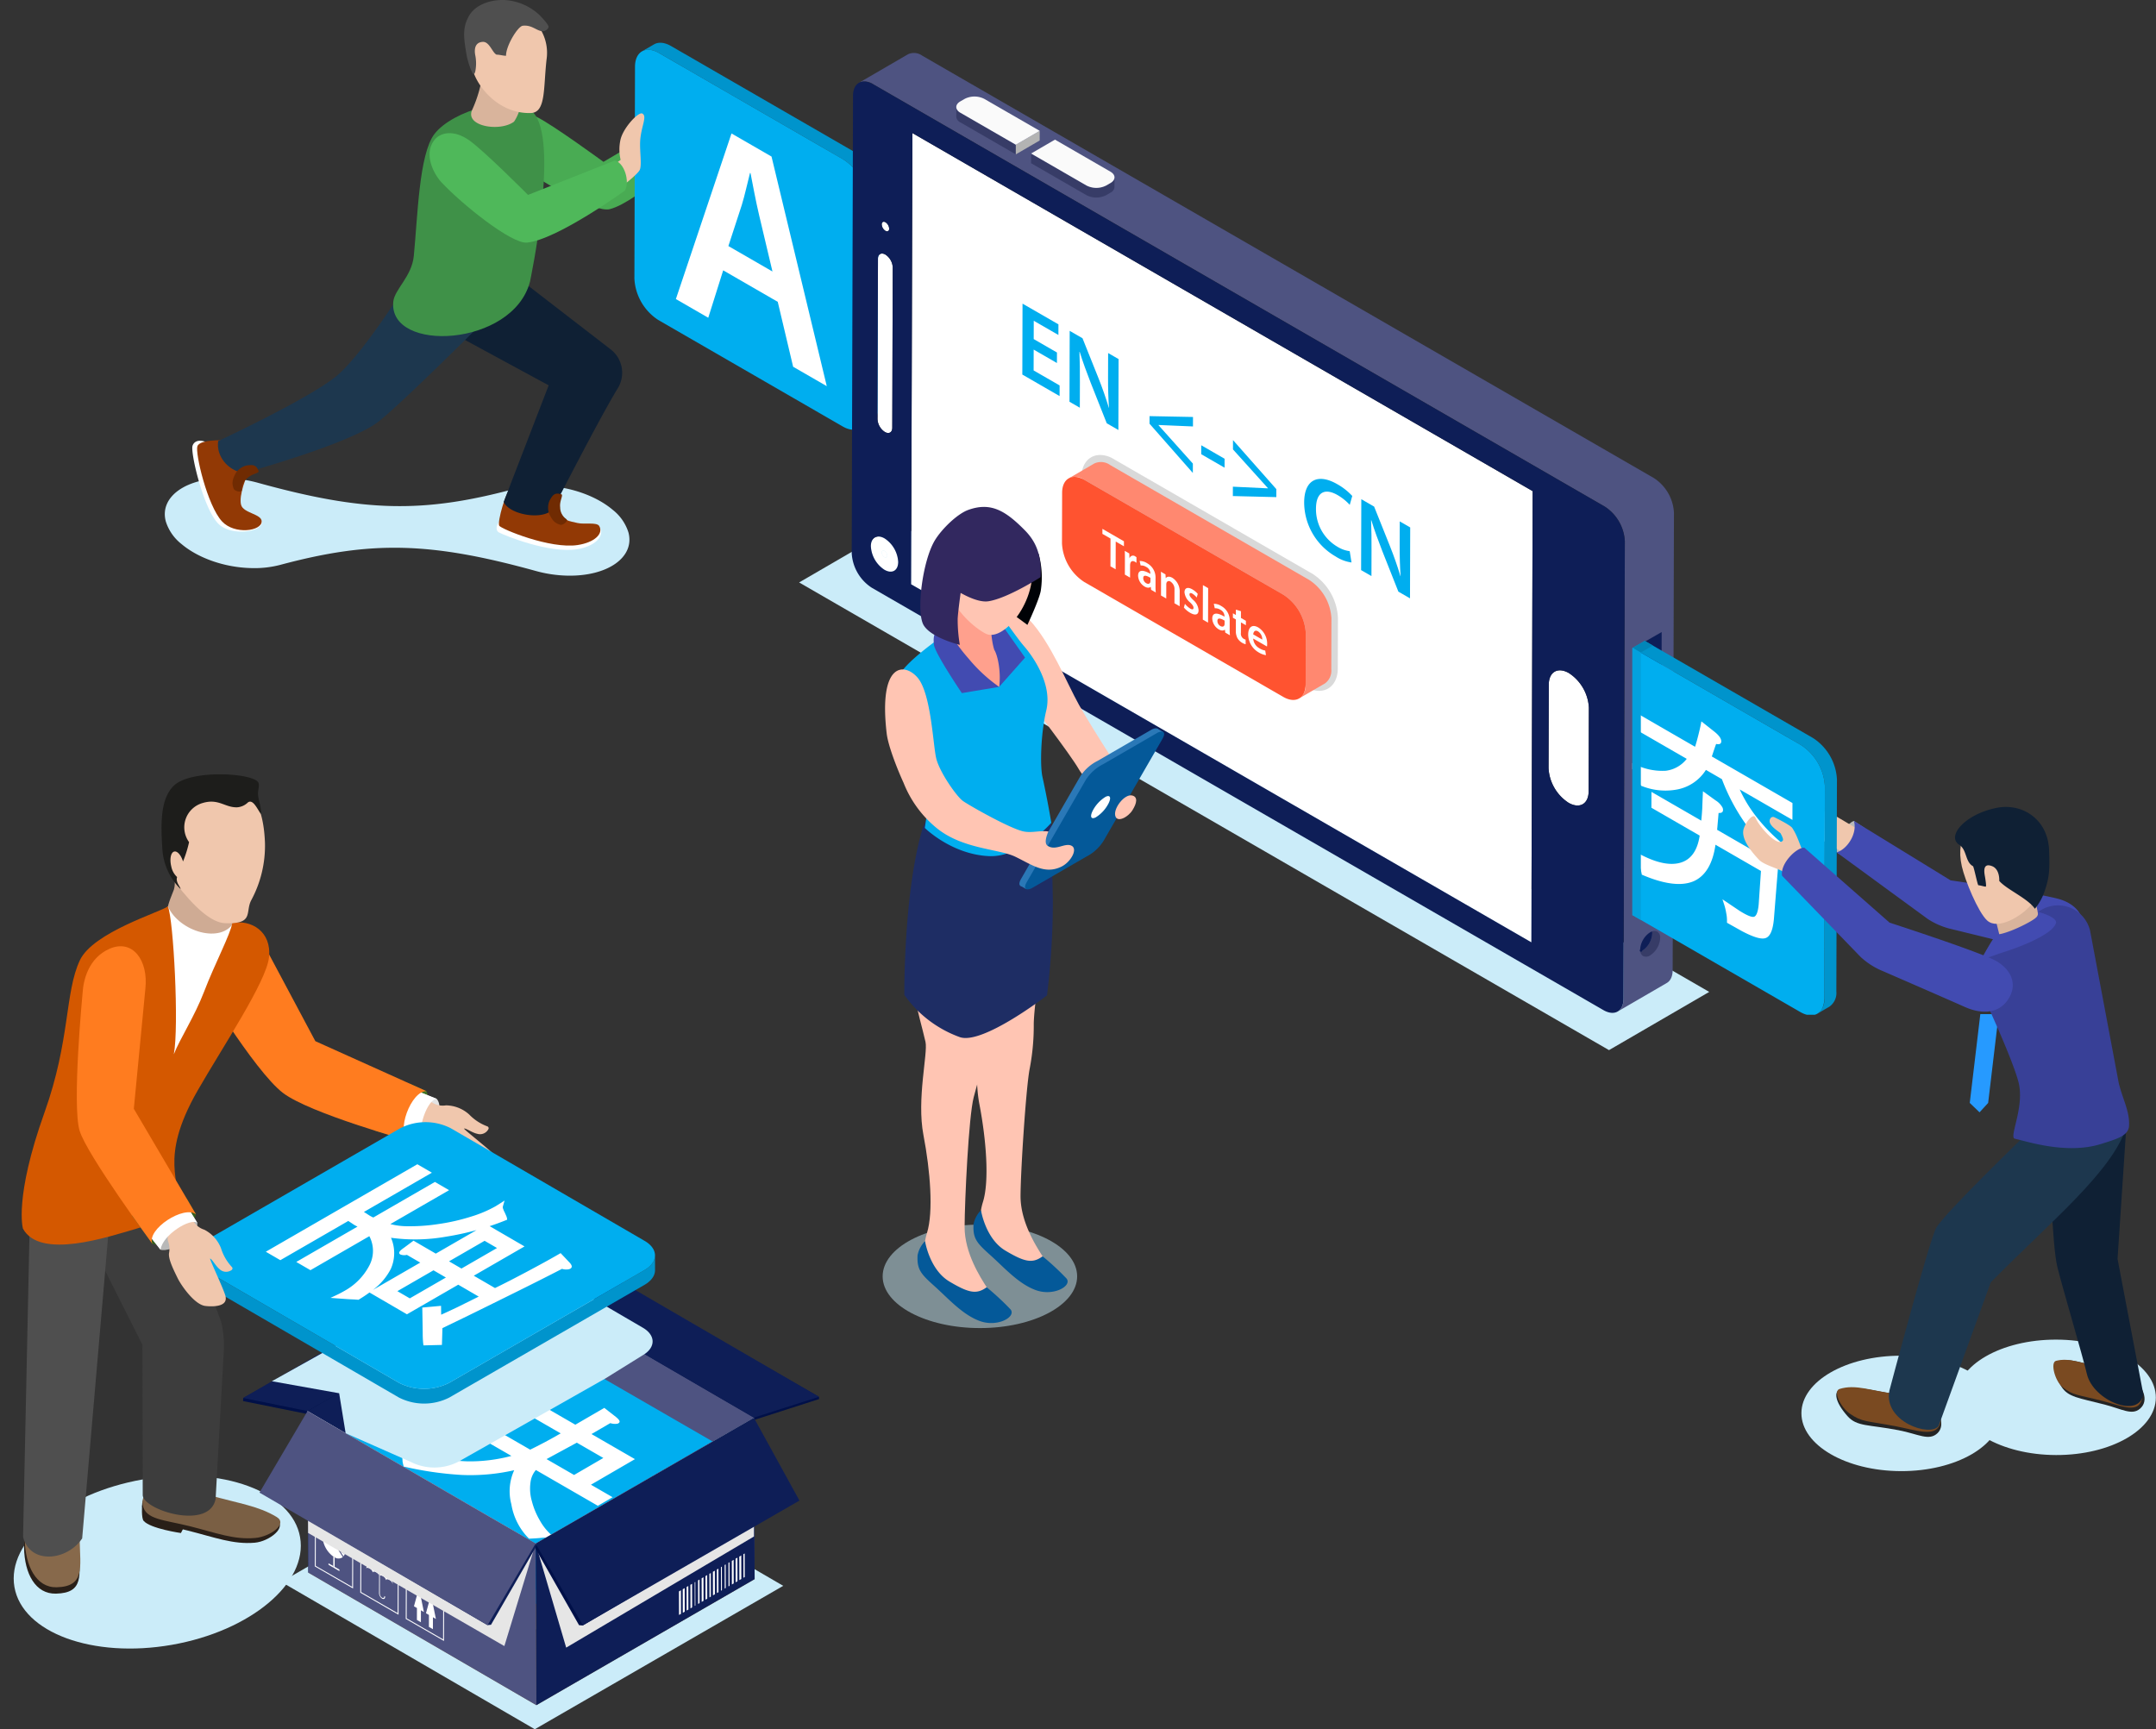 <svg xmlns="http://www.w3.org/2000/svg" xmlns:xlink="http://www.w3.org/1999/xlink" width="515.996" height="413.887" viewBox="0 0 515.996 413.887">
  <rect x="0" y="0" width="515.996" height="413.887" fill="#333333" stroke="none"/>
  <defs>
    <clipPath id="clip-path">
      <path id="Path_34417" data-name="Path 34417" d="M686.612,433.436h53.015V334.578l-48.112,8.244-4.9,2.821Z" transform="translate(-686.612 -334.578)" fill="none"/>
    </clipPath>
  </defs>
  <g id="Translation_Hero" data-name="Translation Hero" transform="translate(70.986 -19.354)">
    <g id="Group_11590" data-name="Group 11590" transform="translate(-70.986 367.479)">
      <g id="Group_11123" data-name="Group 11123" transform="translate(0 0)">
        <ellipse id="Ellipse_1238" data-name="Ellipse 1238" cx="34.698" cy="20.098" rx="34.698" ry="20.098" transform="translate(0 11.932) rotate(-9.901)" fill="#cbecf9"/>
      </g>
    </g>
    <g id="Group_11122" data-name="Group 11122" transform="translate(13.734 29.586)">
      <g id="Group_11092" data-name="Group 11092" transform="translate(34.841 16.743)">
        <g id="Group_11091" data-name="Group 11091" transform="translate(0 0)">
          <path id="Path_34286" data-name="Path 34286" d="M192.589,132.3c2.3.063,4.4,4.283,3.546,6.689,0,0-14.19,14.137-21.243,15.95-3.57.919-16.729-6.606-22.465-11.1-2.088-1.636-5.227-5.863-3.331-9.556,1.176-2.293,4.328-3.367,8.324-1.41,3.893,1.906,15.959,10.746,15.959,10.746Z" transform="translate(-148.511 -131.855)" fill="#49ab53"/>
        </g>
      </g>
      <g id="Group_11100" data-name="Group 11100" transform="translate(67.107)">
        <g id="Group_11097" data-name="Group 11097">
          <g id="Group_11096" data-name="Group 11096">
            <g id="Group_11093" data-name="Group 11093" transform="translate(1.813)">
              <path id="Path_34287" data-name="Path 34287" d="M237.852,93.8,193.706,68.307c-1.591-.918-3.032-1-4.072-.4l-2.888,1.679c1.04-.6,2.481-.519,4.072.4l44.146,25.488a12.571,12.571,0,0,1,5.7,9.88l-.144,50.732a4.006,4.006,0,0,1-1.67,3.671l2.888-1.678a4.006,4.006,0,0,0,1.67-3.671l.144-50.731A12.573,12.573,0,0,0,237.852,93.8Z" transform="translate(-186.745 -67.522)" fill="#0094cc"/>
            </g>
            <g id="Group_11095" data-name="Group 11095" transform="translate(0 1.678)">
              <g id="Group_11094" data-name="Group 11094">
                <path id="Path_34288" data-name="Path 34288" d="M233.237,97.072a12.571,12.571,0,0,1,5.7,9.88l-.144,50.731c-.01,3.631-2.58,5.1-5.742,3.272L188.91,135.468a12.573,12.573,0,0,1-5.7-9.881l.144-50.731c.01-3.63,2.579-5.1,5.741-3.272Z" transform="translate(-183.205 -70.799)" fill="#00aeef"/>
              </g>
            </g>
          </g>
        </g>
        <g id="Group_11099" data-name="Group 11099" transform="translate(9.933 21.711)">
          <g id="Group_11098" data-name="Group 11098">
            <path id="Path_34289" data-name="Path 34289" d="M225.488,115.439l13.223,54.955-8.053-4.649-3.681-15.536-13.058-7.539-3.573,11.348-7.749-4.474,13.312-39.636Zm-10.327,21.419,10.553,6.093-3.2-13.5c-.787-3.332-1.449-6.946-2.052-10.034l-.12-.069c-.619,2.382-1.24,5.325-1.978,7.708l-3.2,9.8Z" transform="translate(-202.598 -109.909)" fill="#fff"/>
          </g>
        </g>
      </g>
      <g id="Group_11121" data-name="Group 11121" transform="translate(-45.276 -10.233)">
        <g id="Group_11102" data-name="Group 11102" transform="translate(0 114.451)">
          <g id="Group_11101" data-name="Group 11101">
            <path id="Path_34290" data-name="Path 34290" d="M171.1,231.8a11.124,11.124,0,0,1,3.77,5.421c1.579,5.938-5.009,10.567-14.727,10.335a30.8,30.8,0,0,1-7.41-1.107c-25.259-6.98-39.391-7.318-61.227-1.462a24.524,24.524,0,0,1-6.915.762C78.075,245.6,71.807,243.29,67.912,240a11.1,11.1,0,0,1-3.767-5.419c-1.594-5.941,4.994-10.57,14.712-10.338a30.654,30.654,0,0,1,7.417,1.113c25.253,6.974,39.385,7.313,61.221,1.456a24.773,24.773,0,0,1,6.916-.762C160.932,226.2,167.2,228.506,171.1,231.8Z" transform="translate(-63.907 -224.23)" fill="#cbecf9"/>
          </g>
        </g>
        <g id="Group_11120" data-name="Group 11120" transform="translate(6.574)">
          <g id="Group_11105" data-name="Group 11105" transform="translate(0 105.367)">
            <g id="Group_11103" data-name="Group 11103" transform="translate(0 0.121)">
              <path id="Path_34291" data-name="Path 34291" d="M87.5,234.313c0,2.336-7.546,3.423-10.549.181-3.529-3.812-6.594-16.972-6.032-18.548.392-1.1,1.567-1.477,3.045-.935a11.145,11.145,0,0,0,5.269.145s4.2,2.086,4.8,6.365c-1.321,1.922-3.1,6.793-2.522,9.008C82.039,232.543,87.5,232.512,87.5,234.313Z" transform="translate(-70.849 -214.766)" fill="#fff"/>
            </g>
            <g id="Group_11104" data-name="Group 11104" transform="translate(1.156)">
              <path id="Path_34292" data-name="Path 34292" d="M87.522,234.067c0,2.335-6.486,3.242-9.489,0-3.529-3.811-6.486-16.455-5.885-18.016.742-1.931,8.167-1.322,8.167-1.322s4.2,2.086,4.8,6.366c-1.321,1.921-3.1,6.793-2.522,9.007C83.125,232.116,87.522,232.265,87.522,234.067Z" transform="translate(-72.071 -214.638)" fill="#923905"/>
            </g>
          </g>
          <g id="Group_11108" data-name="Group 11108" transform="translate(72.833 116.8)">
            <g id="Group_11106" data-name="Group 11106" transform="translate(0 1.357)">
              <path id="Path_34293" data-name="Path 34293" d="M166.981,241.453c-6.618,1.025-17.215-3.241-18.75-4.079-.706-.448-.7-1.874.632-2.963,1.959-1.6,1.545-6.016,2.231-6.24.3-.1.528.089.992.235.327.1.6,1.006,1.405,1.208,6.14,1.543,5.49-.224,7.26,1.178.618.621,1.449,3.389,2.1,4.225,1.205.859,1.77.971,4.1,1.506,1.669.384,5.1-1.18,5.6-.164C173.611,238.5,171.039,240.825,166.981,241.453Z" transform="translate(-147.763 -228.144)" fill="#fff"/>
            </g>
            <g id="Group_11107" data-name="Group 11107" transform="translate(0.552)">
              <path id="Path_34294" data-name="Path 34294" d="M167.222,240.36c-6.618,1.025-18.3-3.84-18.8-4.616-.521-.81,1.645-8.6,2.88-9.005.3-.1.529.089.993.235.327.1.6,1.007,1.405,1.208,2.612.656,6.558.553,7.635,1.406.619.621,1.833,3.4,2.485,4.241,1.205.859,1.01.728,3.344,1.263,1.669.383,4.6-.258,5.185.713C173.436,237.606,171.281,239.732,167.222,240.36Z" transform="translate(-148.345 -226.711)" fill="#923905"/>
            </g>
          </g>
          <g id="Group_11109" data-name="Group 11109" transform="translate(56.713 62.971)">
            <path id="Path_34295" data-name="Path 34295" d="M160.36,228.745c-2.426,2.807-10.48,1.349-11.8-1.722l10.764-27.9-28.588-15.5L147.4,169.866l26.762,20.652a7.078,7.078,0,0,1,1.7,9.31C171.469,206.971,160.36,228.745,160.36,228.745Z" transform="translate(-130.739 -169.866)" fill="#0f2034"/>
          </g>
          <g id="Group_11110" data-name="Group 11110" transform="translate(6.139 62.607)">
            <path id="Path_34296" data-name="Path 34296" d="M83.474,220.114c-3.842-.668-6.585-4.069-6.082-7.673,0,0,21.294-9.924,28.126-15.4,7.276-5.837,20.322-27.554,20.322-27.554l23.356,6.077s-25.939,26.231-33.344,32.155C109.134,213.088,83.474,220.114,83.474,220.114Z" transform="translate(-77.332 -169.482)" fill="#1d374e"/>
          </g>
          <g id="Group_11111" data-name="Group 11111" transform="translate(48.07 24.871)">
            <path id="Path_34297" data-name="Path 34297" d="M154.364,172.19c-4.108,15.629-33.857,17.123-32.721,4.822.276-2.993,4.422-6.017,4.914-10.974.934-9.425,1.247-24.331,4.918-29.169,4.353-5.739,18.863-9.769,23.472-5.375C161.654,137.888,154.364,172.19,154.364,172.19Z" transform="translate(-121.611 -129.632)" fill="#3f9148"/>
          </g>
          <g id="Group_11112" data-name="Group 11112" transform="translate(66.735 16.51)">
            <path id="Path_34298" data-name="Path 34298" d="M151.591,133.416c-3.309,2.474-11.671,1.159-10.065-2.722A30.628,30.628,0,0,0,144.2,120.8l10.065,2.722C153.836,127.452,153.192,131.087,151.591,133.416Z" transform="translate(-141.323 -120.803)" fill="#d9b49c"/>
          </g>
          <g id="Group_11113" data-name="Group 11113" transform="translate(66.522 3.156)">
            <path id="Path_34299" data-name="Path 34299" d="M159.363,117.809c-.776,6.91-.132,12.665-3.746,12.787-7.749.258-13.22-6.551-14.077-10.979-.729-3.764-.611-6.964.775-9.428s4.508-3.488,7.362-3.488c3.271,0,5.908.625,7.844,3.255A10.881,10.881,0,0,1,159.363,117.809Z" transform="translate(-141.098 -106.701)" fill="#f0c7ad"/>
          </g>
          <g id="Group_11114" data-name="Group 11114" transform="translate(65.073)">
            <path id="Path_34300" data-name="Path 34300" d="M153.59,109.53c-1.193.14-4.054,4.853-4,7.191-.887-.029-1.628-.3-2.233-.258-1.033-.388-1.7-3.162-3.345-3.072-2.161.118-1.97,2.3-1.788,3.2a10,10,0,0,1,.018,3.8c-.024.251-.32.874-.405.8-.536-.443-1.418-3.115-1.68-4.607-.737-4.2-1.016-6.6.526-9.344s5.017-3.881,8.192-3.881a13.311,13.311,0,0,1,8.728,3.622c.818.826,2.4,2.547,2.146,2.963a1.588,1.588,0,0,1-1.76.865C156.685,110.532,155.6,109.293,153.59,109.53Z" transform="translate(-139.568 -103.368)" fill="#4f4f4f"/>
          </g>
          <g id="Group_11117" data-name="Group 11117" transform="translate(56.785 27.133)">
            <g id="Group_11115" data-name="Group 11115" transform="translate(41.964)">
              <path id="Path_34301" data-name="Path 34301" d="M184.056,132.053c-.932-.436-4.724,3.593-5.24,6.5a10.724,10.724,0,0,0,.081,4.6L175.13,145.9l3.148,4.306s4.69-3.48,5.212-4.683c.5-1.163-.013-4.241.075-6.628C183.7,135.278,185.4,132.684,184.056,132.053Z" transform="translate(-175.13 -132.021)" fill="#f0c7ad"/>
            </g>
            <g id="Group_11116" data-name="Group 11116" transform="translate(0 4.739)">
              <path id="Path_34302" data-name="Path 34302" d="M175.119,143.592c2.264.419,3.689,4.914,2.47,7.157,0,0-16.206,11.772-23.454,12.473-3.669.355-15.506-9.114-20.478-14.441-1.811-1.939-4.258-6.6-1.813-9.955,1.517-2.083,4.8-2.658,8.442-.106,3.551,2.486,14.1,13.085,14.1,13.085Z" transform="translate(-130.815 -137.026)" fill="#4fb85a"/>
            </g>
          </g>
          <g id="Group_11118" data-name="Group 11118" transform="translate(85.15 118.141)">
            <path id="Path_34303" data-name="Path 34303" d="M165.154,234.237c.5.455-.851,1.542-1.469,1.35-1.3-.4-1.932-1.01-2.726-2.828a4.374,4.374,0,0,1,.163-2.95c.762-1.369,1.252-2.007,2.817-1.521.559.174-.469,1.581-.272,3.112A3.416,3.416,0,0,0,165.154,234.237Z" transform="translate(-160.769 -228.127)" fill="#702b02"/>
          </g>
          <g id="Group_11119" data-name="Group 11119" transform="translate(9.631 111.318)">
            <path id="Path_34304" data-name="Path 34304" d="M83.254,226.916c-.057.677-1.742.257-1.964-.35-.466-1.277-.366-2.15.6-3.883a4.382,4.382,0,0,1,2.447-1.656c1.551-.223,2.356-.219,2.916,1.322.2.549-1.542.584-2.64,1.667A3.417,3.417,0,0,0,83.254,226.916Z" transform="translate(-81.02 -220.922)" fill="#702b02"/>
          </g>
        </g>
      </g>
    </g>
    <g id="Group_11169" data-name="Group 11169" transform="translate(82.824 32.022)">
      <g id="Group_11128" data-name="Group 11128" transform="translate(37.444 112.805)">
        <g id="Group_11125" data-name="Group 11125" transform="translate(0 0)">
          <path id="Path_34305" data-name="Path 34305" d="M460.687,402.7,436.7,416.635,242.871,304.7l23.983-13.937Z" transform="translate(-242.871 -290.766)" fill="#cbecf9"/>
        </g>
      </g>
      <g id="Group_11168" data-name="Group 11168" transform="translate(50.031)">
        <g id="Group_11147" data-name="Group 11147" transform="translate(0)">
          <g id="Group_11143" data-name="Group 11143" transform="translate(4.585 19.18)">
            <g id="Group_11130" data-name="Group 11130" transform="translate(9.636)">
              <g id="Group_11129" data-name="Group 11129">
                <path id="Path_34308" data-name="Path 34308" d="M451.1,168.737l-.306,107.992-148.442-85.7.306-107.992Z" transform="translate(-302.351 -83.033)" fill="#fff"/>
              </g>
            </g>
            <g id="Group_11132" data-name="Group 11132" transform="translate(2.616 99.933)">
              <g id="Group_11131" data-name="Group 11131">
                <path id="Path_34309" data-name="Path 34309" d="M287.43,304.85a1.44,1.44,0,0,1,.651,1.128c0,.417-.3.581-.655.374a1.435,1.435,0,0,1-.651-1.128C286.776,304.81,287.071,304.642,287.43,304.85Z" transform="translate(-286.775 -304.761)" fill="#fff"/>
              </g>
            </g>
            <g id="Group_11134" data-name="Group 11134" transform="translate(0 96.568)">
              <g id="Group_11133" data-name="Group 11133">
                <path id="Path_34310" data-name="Path 34310" d="M284.251,297.743a7.185,7.185,0,0,1,3.258,5.643c-.006,2.077-1.475,2.911-3.279,1.869a7.18,7.18,0,0,1-3.259-5.644C280.977,297.539,282.446,296.7,284.251,297.743Zm-.013,4.507c.359.207.654.043.655-.374a1.437,1.437,0,0,0-.651-1.127c-.36-.208-.654-.04-.655.373a1.435,1.435,0,0,0,.651,1.128Z" transform="translate(-280.971 -297.295)" fill="#fff"/>
              </g>
            </g>
            <g id="Group_11136" data-name="Group 11136" transform="translate(1.591 28.841)">
              <g id="Group_11135" data-name="Group 11135">
                <path id="Path_34311" data-name="Path 34311" d="M286.382,147.267a3.882,3.882,0,0,1,1.761,3.05l-.109,38.4c0,1.121-.8,1.573-1.773,1.01a3.882,3.882,0,0,1-1.761-3.05l.109-38.4C284.613,147.156,285.407,146.7,286.382,147.267Z" transform="translate(-284.501 -147.024)" fill="#fff"/>
              </g>
            </g>
            <g id="Group_11138" data-name="Group 11138" transform="translate(2.599 21.227)">
              <g id="Group_11137" data-name="Group 11137">
                <path id="Path_34312" data-name="Path 34312" d="M287.633,130.253a1.961,1.961,0,0,1,.889,1.54c0,.565-.4.794-.9.51a1.962,1.962,0,0,1-.889-1.54C286.74,130.2,287.141,129.969,287.633,130.253Z" transform="translate(-286.738 -130.131)" fill="#fff"/>
              </g>
            </g>
            <g id="Group_11140" data-name="Group 11140" transform="translate(162.191 128.595)">
              <g id="Group_11139" data-name="Group 11139">
                <path id="Path_34313" data-name="Path 34313" d="M645.7,369.011a10.563,10.563,0,0,1,4.784,8.287l-.057,20.008c-.009,3.042-2.168,4.273-4.816,2.744a10.555,10.555,0,0,1-4.781-8.285l.057-20.008C640.9,368.718,643.06,367.484,645.7,369.011Z" transform="translate(-640.835 -368.356)" fill="#fff"/>
              </g>
            </g>
            <g id="Group_11142" data-name="Group 11142" transform="translate(164.113 130.938)">
              <g id="Group_11141" data-name="Group 11141">
                <path id="Path_34314" data-name="Path 34314" d="M649.457,401.223a2.61,2.61,0,0,1-1.266-.4,6.824,6.824,0,0,1-3.093-5.356l.056-20.008c0-1.2.525-1.908,1.393-1.908a2.624,2.624,0,0,1,1.271.4,6.82,6.82,0,0,1,3.09,5.351l-.057,20.008C650.849,400.508,650.328,401.223,649.457,401.223Z" transform="translate(-645.099 -373.555)" fill="#fff"/>
              </g>
            </g>
          </g>
          <g id="Group_11144" data-name="Group 11144" transform="translate(1.711)">
            <path id="Path_34315" data-name="Path 34315" d="M464.881,142.237,289.769,41.137a3.391,3.391,0,0,0-3.42-.335L274.6,47.632a3.39,3.39,0,0,1,3.42.335l175.112,101.1a10.547,10.547,0,0,1,4.787,8.292l-.31,109.467v.013q0,.118-.005.233c0,.077-.008.152-.014.227s-.014.155-.024.231-.021.155-.034.23-.03.158-.047.235-.041.166-.064.245-.054.171-.084.253-.073.186-.115.273a3,3,0,0,1-.181.329,2.445,2.445,0,0,1-.832.813l11.753-6.83a2.443,2.443,0,0,0,.832-.812,3.026,3.026,0,0,0,.181-.329c.041-.087.08-.178.115-.273s.058-.166.084-.253.045-.161.064-.246.033-.155.047-.235.024-.151.034-.229.017-.153.024-.232.011-.15.014-.227.005-.154.005-.232V260l.311-109.467A10.549,10.549,0,0,0,464.881,142.237Z" transform="translate(-274.596 -40.477)" fill="#4e5381"/>
          </g>
          <g id="Group_11146" data-name="Group 11146" transform="translate(0 6.83)">
            <g id="Group_11145" data-name="Group 11145">
              <path id="Path_34316" data-name="Path 34316" d="M451.042,157.392a10.547,10.547,0,0,1,4.787,8.292l-.31,109.467c-.009,3.048-2.165,4.278-4.818,2.746L275.589,176.8a10.554,10.554,0,0,1-4.79-8.293l.311-109.466c.009-3.049,2.168-4.276,4.821-2.744ZM433.461,261.677l.306-107.992-148.442-85.7-.306,107.992,148.442,85.7Zm13.71-36.15.057-20.008a10.562,10.562,0,0,0-4.784-8.287c-2.644-1.527-4.8-.293-4.813,2.746l-.057,20.008a10.555,10.555,0,0,0,4.781,8.285c2.648,1.529,4.807.3,4.816-2.744ZM277.083,98.074l-.109,38.4a3.882,3.882,0,0,0,1.761,3.05c.975.563,1.769.111,1.773-1.01l.109-38.4a3.882,3.882,0,0,0-1.761-3.05c-.975-.563-1.769-.111-1.773,1.01Zm1.559,74.436c1.8,1.042,3.273.208,3.279-1.869A7.185,7.185,0,0,0,278.663,165c-1.8-1.042-3.274-.2-3.28,1.869a7.18,7.18,0,0,0,3.259,5.644Zm.236-83.18c-.492-.284-.893-.055-.9.51a1.961,1.961,0,0,0,.889,1.54c.492.284.893.055.9-.51a1.962,1.962,0,0,0-.889-1.54Z" transform="translate(-270.799 -55.632)" fill="#0e1e57"/>
            </g>
          </g>
        </g>
        <g id="Group_11150" data-name="Group 11150" transform="translate(187.409 138.61)">
          <g id="Group_11149" data-name="Group 11149" transform="translate(0 0)">
            <g id="Group_11148" data-name="Group 11148">
              <path id="Path_34317" data-name="Path 34317" d="M686.616,351.712l6.434-3.692-.081,64.469-6.353,3.692Z" transform="translate(-686.616 -348.02)" fill="#0e1e57"/>
            </g>
          </g>
        </g>
        <g id="Group_11152" data-name="Group 11152" transform="translate(187.409 199.423)">
          <g id="Group_11151" data-name="Group 11151">
            <path id="Path_34318" data-name="Path 34318" d="M686.616,490.3l6.353-3.692-6.332-3.656Z" transform="translate(-686.616 -482.951)" fill="#545454"/>
          </g>
        </g>
        <g id="Group_11163" data-name="Group 11163" transform="translate(25.023 10.426)">
          <g id="Group_11158" data-name="Group 11158" transform="translate(0)">
            <g id="Group_11153" data-name="Group 11153" transform="translate(0 2.517)">
              <path id="Path_34319" data-name="Path 34319" d="M327.306,70.564a1.66,1.66,0,0,1-.979-1.369L326.32,71.5a1.661,1.661,0,0,0,.979,1.369l13.269,7.661.007-2.309Z" transform="translate(-326.32 -69.195)" fill="#373c67"/>
            </g>
            <g id="Group_11155" data-name="Group 11155" transform="translate(14.248 8.223)">
              <g id="Group_11154" data-name="Group 11154">
                <path id="Path_34320" data-name="Path 34320" d="M363.656,81.856l-.007,2.309-5.718,3.323.007-2.309Z" transform="translate(-357.932 -81.856)" fill="#b3b3b3"/>
              </g>
            </g>
            <g id="Group_11157" data-name="Group 11157" transform="translate(0.007)">
              <g id="Group_11156" data-name="Group 11156">
                <path id="Path_34321" data-name="Path 34321" d="M346.3,71.834l-5.718,3.323L327.314,67.5c-1.3-.75-1.307-1.967-.015-2.718l1.041-.6a5.174,5.174,0,0,1,4.692,0Z" transform="translate(-326.335 -63.611)" fill="#fafafa"/>
              </g>
            </g>
          </g>
          <g id="Group_11162" data-name="Group 11162" transform="translate(17.902 10.333)">
            <g id="Group_11159" data-name="Group 11159" transform="translate(0 3.323)">
              <path id="Path_34322" data-name="Path 34322" d="M385.046,100.964l-1.041.6a5.167,5.167,0,0,1-4.69,0L366.047,93.91l-.006,2.309,13.268,7.661a5.167,5.167,0,0,0,4.689,0l1.041-.6a1.649,1.649,0,0,0,.965-1.35l.007-2.309A1.649,1.649,0,0,1,385.046,100.964Z" transform="translate(-366.041 -93.91)" fill="#373c67"/>
            </g>
            <g id="Group_11161" data-name="Group 11161" transform="translate(0.006)">
              <g id="Group_11160" data-name="Group 11160">
                <path id="Path_34323" data-name="Path 34323" d="M385.041,94.2c1.3.749,1.3,1.965.013,2.716l-1.041.6a5.167,5.167,0,0,1-4.69,0l-13.269-7.661,5.718-3.323Z" transform="translate(-366.055 -86.538)" fill="#fafafa"/>
              </g>
            </g>
          </g>
        </g>
        <g id="Group_11167" data-name="Group 11167" transform="translate(188.697 210.148)">
          <g id="Group_11165" data-name="Group 11165" transform="translate(0.043)">
            <g id="Group_11164" data-name="Group 11164">
              <path id="Path_34324" data-name="Path 34324" d="M693.623,506.907a1.469,1.469,0,0,0-1.25-.046,2.694,2.694,0,0,1,.043.475,5.273,5.273,0,0,1-2.392,4.143,2.765,2.765,0,0,1-.456.212,1.468,1.468,0,0,0,.658,1.062,1.688,1.688,0,0,0,1.7-.166,5.273,5.273,0,0,0,2.392-4.143A1.677,1.677,0,0,0,693.623,506.907Z" transform="translate(-689.568 -506.746)" fill="#373c67"/>
            </g>
          </g>
          <g id="Group_11166" data-name="Group 11166" transform="translate(0 0.115)">
            <path id="Path_34325" data-name="Path 34325" d="M689.972,511.62a.3.3,0,1,1-.5-.266,5.266,5.266,0,0,1,2.389-4.138,2.75,2.75,0,0,1,.459-.214,2.682,2.682,0,0,1,.043.475A5.273,5.273,0,0,1,689.972,511.62Z" transform="translate(-689.473 -507.002)" fill="#0e1e57"/>
          </g>
        </g>
      </g>
    </g>
    <g id="Group_11295" data-name="Group 11295" transform="translate(173.689 92.025)">
      <g id="Group_11282" data-name="Group 11282">
        <g id="Group_11281" data-name="Group 11281">
          <path id="Path_34377" data-name="Path 34377" d="M365.279,194.678l-.007,2.544-5.9-3.4-.012,4.381,5.567,3.214-.007,2.518-5.567-3.214-.014,4.987,6.223,3.593-.007,2.544-8.918-5.149.048-16.973Z" transform="translate(-356.639 -189.718)" fill="#00aeef"/>
        </g>
      </g>
      <g id="Group_11284" data-name="Group 11284" transform="translate(11.286 6.516)">
        <g id="Group_11283" data-name="Group 11283">
          <path id="Path_34378" data-name="Path 34378" d="M394.7,211.664l-.048,16.974-2.783-1.607-3.836-9.681c-.937-2.408-1.916-5.066-2.634-7.4l-.067-.013c.1,2.253.12,4.508.111,7.3l-.017,6.07-2.476-1.429L383,204.909l3.067,1.771,3.794,9.481c.98,2.457,1.829,4.913,2.5,7.145l.042.024c-.168-2.367-.229-4.6-.222-7.19l.017-5.918Z" transform="translate(-382.951 -204.909)" fill="#00aeef"/>
        </g>
      </g>
      <g id="Group_11286" data-name="Group 11286" transform="translate(30.433 26.928)">
        <g id="Group_11285" data-name="Group 11285">
          <path id="Path_34379" data-name="Path 34379" d="M438,252.7l-.006,2.268-8.252-.351v.049l8.227,9.189-.006,2.243-10.37-11.789.005-1.813Z" transform="translate(-427.588 -252.497)" fill="#00aeef"/>
        </g>
      </g>
      <g id="Group_11288" data-name="Group 11288" transform="translate(42.813 33.901)">
        <g id="Group_11287" data-name="Group 11287">
          <path id="Path_34380" data-name="Path 34380" d="M462.044,271.979l-.006,2.14-5.587-3.226.006-2.14Z" transform="translate(-456.451 -268.754)" fill="#00aeef"/>
        </g>
      </g>
      <g id="Group_11290" data-name="Group 11290" transform="translate(50.379 32.662)">
        <g id="Group_11289" data-name="Group 11289">
          <path id="Path_34381" data-name="Path 34381" d="M474.127,265.863,484.5,277.6l-.005,1.914-10.4-.256.006-2.243,8.384.4v-.049l-8.359-9.265Z" transform="translate(-474.089 -265.863)" fill="#00aeef"/>
        </g>
      </g>
      <g id="Group_11292" data-name="Group 11292" transform="translate(67.45 41.949)">
        <g id="Group_11291" data-name="Group 11291">
          <path id="Path_34382" data-name="Path 34382" d="M521.8,288.775A14.652,14.652,0,0,1,525.4,291.6l-.6,2.128a12.443,12.443,0,0,0-2.89-2.326c-3-1.734-5.179-.821-5.191,3.259a10.4,10.4,0,0,0,5.133,9.093,7.424,7.424,0,0,0,2.939,1.065l.43,2.7a9.261,9.261,0,0,1-3.815-1.445,14.992,14.992,0,0,1-7.515-12.89C513.9,287.592,517.29,286.169,521.8,288.775Z" transform="translate(-513.889 -287.515)" fill="#00aeef"/>
        </g>
      </g>
      <g id="Group_11294" data-name="Group 11294" transform="translate(81.079 46.811)">
        <g id="Group_11293" data-name="Group 11293">
          <path id="Path_34383" data-name="Path 34383" d="M557.413,305.607l-.048,16.973-2.782-1.606-3.836-9.681c-.937-2.408-1.918-5.067-2.635-7.4l-.065-.012c.1,2.252.118,4.507.109,7.3l-.017,6.07-2.476-1.429.048-16.974,3.069,1.772,3.791,9.48c.982,2.458,1.831,4.914,2.5,7.145l.045.026c-.17-2.368-.229-4.6-.222-7.19l.017-5.918Z" transform="translate(-545.662 -298.85)" fill="#00aeef"/>
        </g>
      </g>
    </g>
    <g id="Group_11380" data-name="Group 11380" transform="translate(332.695 167.377)">
      <g id="Group_11338" data-name="Group 11338" transform="translate(29.741 45.791)">
        <g id="Group_11335" data-name="Group 11335" transform="translate(6.081 2.673)">
          <path id="Path_34409" data-name="Path 34409" d="M790.1,462l-1.2-6.711L786.37,453.6c-1.759.6-4.663,4.854-4.11,7.526l2.573,1.511Z" transform="translate(-782.191 -453.603)" fill="#bababa"/>
        </g>
        <g id="Group_11336" data-name="Group 11336" transform="translate(0 0)">
          <rect id="Rectangle_5315" data-name="Rectangle 5315" width="10.37" height="6.618" transform="translate(3.375 0) rotate(30.668)" fill="#f0c7ad"/>
        </g>
        <g id="Group_11337" data-name="Group 11337" transform="translate(6.15 2.673)">
          <path id="Path_34410" data-name="Path 34410" d="M840.75,480.754c1.6-4.167-1.287-7.447-5.612-8.547-6.3-1.6-25.612-4.384-25.612-4.384l-23.15-14.22c.9,2.78-1.412,6.7-4.11,7.526l21.843,15.97a17.792,17.792,0,0,0,4.954,2.222s16.283,3.969,21.607,5.325C835,485.748,839.151,484.922,840.75,480.754Z" transform="translate(-782.266 -453.603)" fill="#424bb1"/>
        </g>
      </g>
      <g id="Group_11354" data-name="Group 11354" transform="translate(-13 -4)">
        <g id="Group_11353" data-name="Group 11353" clip-path="url(#clip-path)">
          <g id="Group_11352" data-name="Group 11352" transform="translate(-9.663 6.364)">
            <g id="Group_11344" data-name="Group 11344">
              <g id="Group_11343" data-name="Group 11343">
                <g id="Group_11342" data-name="Group 11342">
                  <g id="Group_11339" data-name="Group 11339" transform="translate(1.813)">
                    <path id="Path_34411" data-name="Path 34411" d="M722.393,373.275l-44.147-25.488c-1.591-.918-3.031-1-4.072-.4l-2.888,1.679c1.04-.6,2.481-.52,4.072.4l44.147,25.488a12.573,12.573,0,0,1,5.7,9.881l-.143,50.731a4.007,4.007,0,0,1-1.67,3.671l2.888-1.678a4.006,4.006,0,0,0,1.67-3.671l.144-50.731A12.571,12.571,0,0,0,722.393,373.275Z" transform="translate(-671.287 -347.002)" fill="#0094cc"/>
                  </g>
                  <g id="Group_11341" data-name="Group 11341" transform="translate(0 1.678)">
                    <g id="Group_11340" data-name="Group 11340">
                      <path id="Path_34412" data-name="Path 34412" d="M717.779,376.551a12.573,12.573,0,0,1,5.7,9.881l-.143,50.731c-.01,3.63-2.58,5.1-5.742,3.272l-44.146-25.488a12.572,12.572,0,0,1-5.7-9.88l.144-50.732c.01-3.63,2.579-5.1,5.741-3.272Z" transform="translate(-667.747 -350.278)" fill="#00aeef"/>
                    </g>
                  </g>
                </g>
              </g>
            </g>
            <g id="Group_11349" data-name="Group 11349" transform="translate(8.393 20.353)">
              <g id="Group_11346" data-name="Group 11346" transform="translate(1.285 18.645)">
                <g id="Group_11345" data-name="Group 11345">
                  <path id="Path_34413" data-name="Path 34413" d="M707.256,428.333l-.349,4.034,14.617,8.439-1.032,12.925c-.256,2.737-.923,4.226-2.039,4.562-1.016.325-2.847-.221-5.589-1.663l-3.6-2.018,0-.679a8.03,8.03,0,0,0-.189-1.652,12.723,12.723,0,0,0-.473-1.988L708.18,449l4.12,2.77c.254.158.512.313.76.457,1.628.94,2.343,1.04,2.654.955.414-.11.947-.725,1.145-3.045l.536-7.918-10.885-6.284c-.636,4.488-2.354,7.407-5.108,8.686-2.823,1.27-6.858.835-12-1.3l-.51-.213-.132-.647a10.681,10.681,0,0,0-.535-1.719c-.247-.645-.546-1.338-.9-2.073l-.693-1.446,1.145.634c4.245,2.354,7.729,3.154,10.36,2.377,2.523-.739,4.066-2.919,4.589-6.483l-11.549-6.668.011-3.793,11.917,6.881c.086-.754.165-1.719.236-2.878.029-.913.076-2.082.138-3.454l.031-.7,2.975,2.154a4.714,4.714,0,0,1,1.689,1.712,1.31,1.31,0,0,1,.131.753C708.236,428.272,707.772,428.363,707.256,428.333Z" transform="translate(-686.64 -423.139)" fill="#fff"/>
                </g>
              </g>
              <g id="Group_11348" data-name="Group 11348">
                <g id="Group_11347" data-name="Group 11347">
                  <path id="Path_34414" data-name="Path 34414" d="M724.153,420.061l1.1.776-.729.542a6.038,6.038,0,0,0-.981.931,6.87,6.87,0,0,0-.778,1.148l-.2.357-.444-.355a50.39,50.39,0,0,1-9.359-9.895,47.154,47.154,0,0,1-5.935-11.078L703,400.272a10.43,10.43,0,0,1-6.8,4.669,15.13,15.13,0,0,1-8.406-.759l-.345-.128-.682-1.4c-.32-.645-.578-1.14-.765-1.465-.325-.63-.609-1.137-.873-1.562l-1-1.612,1.341.651a14.765,14.765,0,0,0,7.921,1.812,7.533,7.533,0,0,0,5.019-2.851l-11.868-6.851.012-4.036,13.843,7.993c.2-.585.423-1.374.677-2.356.341-1.316.585-2.372.728-3.132l.112-.585,2.873,2.27c.588.46,1.978,1.544,1.88,2.6-.073.689-.748.633-1.214.527l-.111.261c-.275.786-.491,1.419-.634,1.857-.109.335-.206.627-.293.881l19.3,11.142-.012,4.036-12.61-7.281a32.165,32.165,0,0,0,4.109,6.7A42.222,42.222,0,0,0,724.153,420.061Z" transform="translate(-684.132 -386.738)" fill="#fff"/>
                </g>
              </g>
            </g>
            <g id="Group_11350" data-name="Group 11350" transform="translate(9.258 2.732)">
              <path id="Path_34415" data-name="Path 34415" d="M685.821,354.014l2.407,1.39,2.888-1.678-2.407-1.39Z" transform="translate(-685.821 -352.336)" fill="#0186b9"/>
            </g>
            <g id="Group_11351" data-name="Group 11351" transform="translate(5.838 2.439)">
              <path id="Path_34416" data-name="Path 34416" d="M679.145,415.749l5.848,3.377V355.137l-5.8-3.349c-.016-.009-.031-.015-.047-.024Z" transform="translate(-679.145 -351.764)" fill="#03a1dd"/>
            </g>
          </g>
        </g>
      </g>
      <g id="Group_11379" data-name="Group 11379" transform="translate(13.508 45.108)">
        <g id="Group_11355" data-name="Group 11355" transform="translate(54.236 49.595)">
          <path id="Path_34418" data-name="Path 34418" d="M821.1,524.845l-2.06,2.247-2.341-2.247,2.528-21.255h4.4Z" transform="translate(-816.701 -503.59)" fill="#269aff"/>
        </g>
        <g id="Group_11358" data-name="Group 11358" transform="translate(13.903 127.434)">
          <g id="Group_11356" data-name="Group 11356" transform="translate(0 3.845)">
            <ellipse id="Ellipse_1239" data-name="Ellipse 1239" cx="13.813" cy="23.847" rx="13.813" ry="23.847" transform="matrix(0.003, -1, 1, 0.003, 0, 27.626)" fill="#cbecf9"/>
          </g>
          <g id="Group_11357" data-name="Group 11357" transform="translate(37.131 0)">
            <ellipse id="Ellipse_1240" data-name="Ellipse 1240" cx="13.813" cy="23.847" rx="13.813" ry="23.847" transform="translate(0 27.626) rotate(-89.837)" fill="#cbecf9"/>
          </g>
        </g>
        <g id="Group_11367" data-name="Group 11367" transform="translate(22.29 76.726)">
          <g id="Group_11361" data-name="Group 11361" transform="translate(51.955 55.605)">
            <g id="Group_11359" data-name="Group 11359" transform="translate(0.436 0.08)">
              <path id="Path_34419" data-name="Path 34419" d="M859.054,604.781c-1.919,1.6-4.318.033-8.395-1.021-6.294-1.628-8.774-1.755-10.388-4.333-2.29-3.656-1.32-5.6-.919-6.046,3.314-.908,6.475.736,11.959,1.857,3.585.733,5.07,1.08,6.636,2.6C859.249,599.1,861.6,602.66,859.054,604.781Z" transform="translate(-838.803 -593.118)" fill="#242424"/>
            </g>
            <g id="Group_11360" data-name="Group 11360" transform="translate(0)">
              <path id="Path_34420" data-name="Path 34420" d="M859.287,603.138c-1.179,2.573-5.02.821-9.1-.234-6.294-1.628-7.071-1.279-9.654-3.333-1.843-1.465-3-5.945-1.55-6.3,3.339-.817,6.081.637,11.566,1.758,3.583.732,5.568.7,7.133,2.213C858.986,598.5,860.172,601.205,859.287,603.138Z" transform="translate(-838.332 -593.032)" fill="#7a4a21"/>
            </g>
          </g>
          <g id="Group_11364" data-name="Group 11364" transform="translate(0 62.159)">
            <g id="Group_11362" data-name="Group 11362" transform="translate(0 0.162)">
              <path id="Path_34421" data-name="Path 34421" d="M806.408,611.119c-2.041,1.979-4.624.218-9.325-.686-7.258-1.4-9.964-.824-12.233-3.375-3.178-3.573-3.139-5.886-1.909-6.3,3.727-1.24,7.815.269,14.124,1.153,4.123.577,6.126.789,7.992,2.382C806.607,605.619,808.411,609.177,806.408,611.119Z" transform="translate(-782.165 -600.293)" fill="#242424"/>
            </g>
            <g id="Group_11363" data-name="Group 11363" transform="translate(0.17)">
              <path id="Path_34422" data-name="Path 34422" d="M806.93,609.146c-1.2,2.957-5.673,1.257-10.374.353-7.259-1.4-8.125-.955-11.179-3.077-2.18-1.514-4.039-5.39-2.407-5.885,3.759-1.14,6.963.3,13.271,1.185,4.123.577,6.38.4,8.247,1.994C806.039,605.041,807.834,606.925,806.93,609.146Z" transform="translate(-782.35 -600.117)" fill="#7a4a21"/>
            </g>
          </g>
          <g id="Group_11365" data-name="Group 11365" transform="translate(51.063)">
            <path id="Path_34423" data-name="Path 34423" d="M855.708,532.92l-2.09,31.455,6.151,32.3c-.739,6.084-11.984,1.75-13.5-4.8-.982-4.234-5.733-20.265-7.043-25.506-1.325-5.3-1.855-26.491-1.855-26.491Z" transform="translate(-837.368 -532.92)" fill="#0f2034"/>
          </g>
          <g id="Group_11366" data-name="Group 11366" transform="translate(12.575)">
            <path id="Path_34424" data-name="Path 34424" d="M852.588,532.92c-3.538,10.714-18.035,22.457-32.442,37.068l-12.47,34.366c-1.922,2.771-13.25-.994-11.787-8.429,0,0,9.628-36.35,11.239-39.032,2.308-3.841,21.91-22.714,21.91-22.714Z" transform="translate(-795.759 -532.92)" fill="#1d374e"/>
          </g>
        </g>
        <g id="Group_11368" data-name="Group 11368" transform="translate(55.966 23.56)">
          <path id="Path_34425" data-name="Path 34425" d="M848.325,532.541c-8.309,2.634-17.955-.656-20.792-1.264-1.238-.663,2.551-7.806.917-13.73-1.85-6.706-9.688-23.2-9.688-23.2-1.24-4.9,3.822-10.87,8.1-13.558l6.889-4.125a7.9,7.9,0,0,1,11.868,4.75l6.884,36.6c1.057,4.177,2.621,6.728,2.458,10.172C854.844,530.609,852.055,531.358,848.325,532.541Z" transform="translate(-818.571 -475.445)" fill="#384097"/>
        </g>
        <g id="Group_11374" data-name="Group 11374" transform="translate(50.712)">
          <g id="Group_11373" data-name="Group 11373">
            <g id="Group_11369" data-name="Group 11369" transform="translate(8.1 18.092)">
              <path id="Path_34426" data-name="Path 34426" d="M833.553,477.6c1.768,5.171-8.927,6.453-9.13,5.5l-2.775-11.122,10.247-2.444S832.869,474.543,833.553,477.6Z" transform="translate(-821.648 -469.533)" fill="#d9b49c"/>
            </g>
            <g id="Group_11372" data-name="Group 11372">
              <g id="Group_11370" data-name="Group 11370" transform="translate(1.244 0.605)">
                <path id="Path_34427" data-name="Path 34427" d="M834.782,460.087c1.034,6.056.667,8.308-3.64,13.435-2.182,2.6-7.828,6.089-10.466,3.682-2.16-1.97-5.315-9.632-6.059-12.953-1.652-7.377,2.257-11.964,8.277-13.313S833.511,452.636,834.782,460.087Z" transform="translate(-814.237 -450.629)" fill="#f0c7ad"/>
              </g>
              <g id="Group_11371" data-name="Group 11371">
                <path id="Path_34428" data-name="Path 34428" d="M835.4,460.346c.18,4.693.059,6.525-1.056,9.759A13.154,13.154,0,0,1,832,474.357c-1.693-2.507-6.7-4.576-8.52-6.661-.03.214.272-2.757-1.723-3.542-2.5-.981-1.8,1.9-1.669,2.7.134.832.332,2.174.151,2.2-.254.03-1.283-.318-1.77-.329-.216-.137-1.069-4.445-1.29-4.566-1.9-1.038-1.4-3.915-3.3-5.141-3.057-1.979,1.268-7.252,8.914-8.808C828.841,448.972,835.11,452.792,835.4,460.346Z" transform="translate(-812.892 -449.975)" fill="#0f2034"/>
              </g>
            </g>
          </g>
        </g>
        <g id="Group_11377" data-name="Group 11377" transform="translate(0 2.23)">
          <g id="Group_11375" data-name="Group 11375" transform="translate(0)">
            <path id="Path_34429" data-name="Path 34429" d="M781.136,469.945s-6.888-6.119-8.5-8.7c-.88-1.411-1.393-3.911-2.8-6.032-.464-.7-3.543-2.214-4.274-2.58a.733.733,0,0,0-1.016.36c-.81,1.424,2.009,3,2.465,3.467.373.684.746,1.474.546,1.749-1.224,1.686-5.633-3.3-6.547-5.473-.491-1.166-2.076.818-2.6,2.1-.29.706-1.51,2.777,3.488,8,1.151,1.2,4.468,2.012,5.838,2.893,2.6,1.674,8.651,8.854,8.651,8.854Z" transform="translate(-758.068 -452.385)" fill="#f0c7ad"/>
          </g>
          <g id="Group_11376" data-name="Group 11376" transform="translate(9.275 7.523)">
            <path id="Path_34430" data-name="Path 34430" d="M822.44,496.508c2.283-3.836,0-7.558-4.08-9.376-5.939-2.649-24.5-8.669-24.5-8.669l-20.4-17.944c-1.909-.051-5.815,3.832-5.329,6.718l18.815,19.448a17.786,17.786,0,0,0,4.506,3.03s15.373,6.676,20.389,8.916C815.922,500.452,820.157,500.343,822.44,496.508Z" transform="translate(-768.095 -460.517)" fill="#424bb1"/>
          </g>
        </g>
        <g id="Group_11378" data-name="Group 11378" transform="translate(56.879 25.084)">
          <path id="Path_34431" data-name="Path 34431" d="M833.143,477.092a1.184,1.184,0,0,1-.323,1.349c-.875.974-7.09,4.082-9.5,4.1-.95.912-3.762,6.118-3.762,6.118s4.294-1.52,6.08-2.09c3.118-1,11.046-3.991,11.894-6.726C838,478.319,833.143,477.092,833.143,477.092Z" transform="translate(-819.558 -477.092)" fill="#424bb1"/>
        </g>
      </g>
    </g>
    <g id="Group_11555" data-name="Group 11555" transform="translate(183.178 128.251)">
      <g id="Group_11529" data-name="Group 11529" transform="translate(4.623)">
        <path id="Path_34523" data-name="Path 34523" d="M452.815,365.413a6.353,6.353,0,0,1-3.168-.939l-47.623-27.495a13.263,13.263,0,0,1-6.1-10.566l.034-12.139c.009-3.183,1.818-5.322,4.5-5.322a6.351,6.351,0,0,1,3.168.939l47.622,27.495a13.264,13.264,0,0,1,6.1,10.567l-.035,12.138C457.308,363.274,455.5,365.413,452.815,365.413Z" transform="translate(-395.927 -308.952)" fill="#d9d9d9"/>
      </g>
      <g id="Group_11554" data-name="Group 11554" transform="translate(0 1.677)">
        <g id="Group_11534" data-name="Group 11534">
          <g id="Group_11533" data-name="Group 11533">
            <g id="Group_11530" data-name="Group 11530" transform="translate(1.594)">
              <path id="Path_34524" data-name="Path 34524" d="M447.579,340.454l-47.622-27.495a3.772,3.772,0,0,0-3.8-.373l-6.137,3.567a3.773,3.773,0,0,1,3.8.373l47.622,27.495a11.745,11.745,0,0,1,5.33,9.231l-.034,12.138a3.742,3.742,0,0,1-1.56,3.429l6.137-3.566a3.745,3.745,0,0,0,1.56-3.43l.034-12.138A11.746,11.746,0,0,0,447.579,340.454Z" transform="translate(-390.014 -312.226)" fill="#ff8870"/>
            </g>
            <g id="Group_11532" data-name="Group 11532" transform="translate(0 3.567)">
              <g id="Group_11531" data-name="Group 11531">
                <path id="Path_34525" data-name="Path 34525" d="M439.923,347.417a11.745,11.745,0,0,1,5.33,9.231l-.034,12.138c-.01,3.393-2.411,4.762-5.364,3.057l-47.622-27.495a11.746,11.746,0,0,1-5.33-9.231l.034-12.138c.01-3.393,2.411-4.762,5.364-3.057Z" transform="translate(-386.902 -319.189)" fill="#ff5330"/>
              </g>
            </g>
          </g>
        </g>
        <g id="Group_11553" data-name="Group 11553" transform="translate(9.671 16.005)">
          <g id="Group_11536" data-name="Group 11536">
            <g id="Group_11535" data-name="Group 11535">
              <path id="Path_34526" data-name="Path 34526" d="M410.938,346.447l0,1.2-1.965-1.134-.019,6.641-1.244-.718.019-6.641-1.943-1.122,0-1.2Z" transform="translate(-405.783 -343.473)" fill="#fff"/>
            </g>
          </g>
          <g id="Group_11538" data-name="Group 11538" transform="translate(5.35 5.267)">
            <g id="Group_11537" data-name="Group 11537">
              <path id="Path_34527" data-name="Path 34527" d="M418.738,355.078a1.839,1.839,0,0,1,.294.2l0,1.349a2.856,2.856,0,0,0-.364-.257c-.6-.345-1-.135-1.118.436a2.6,2.6,0,0,0-.042.421l-.008,2.932-1.244-.718.011-3.842c0-.764-.008-1.317-.036-1.846l1.085.626.037,1.1.037.022A.856.856,0,0,1,418.738,355.078Z" transform="translate(-416.227 -353.756)" fill="#fff"/>
            </g>
          </g>
          <g id="Group_11540" data-name="Group 11540" transform="translate(8.548 7.686)">
            <g id="Group_11539" data-name="Group 11539">
              <path id="Path_34528" data-name="Path 34528" d="M426.637,364.621a11.783,11.783,0,0,0,.067,1.4l-1.122-.647-.08-.679-.03-.017c-.306.268-.823.286-1.458-.081a3.191,3.191,0,0,1-1.544-2.585c0-1.417,1.09-1.513,2.882-.478l.048.027v-.094a1.772,1.772,0,0,0-1-1.565,2.251,2.251,0,0,0-1.327-.347l-.239-1.07a3.147,3.147,0,0,1,1.784.53,3.9,3.9,0,0,1,2.025,3.555Zm-1.213-1.329,0-.781-.114-.067c-.837-.484-1.607-.693-1.609.133a1.4,1.4,0,0,0,.707,1.225c.494.285.859.124.972-.221a.843.843,0,0,0,.042-.288Z" transform="translate(-422.47 -358.479)" fill="#fff"/>
            </g>
          </g>
          <g id="Group_11542" data-name="Group 11542" transform="translate(14.001 10.262)">
            <g id="Group_11541" data-name="Group 11541">
              <path id="Path_34529" data-name="Path 34529" d="M435.87,364.968a3.841,3.841,0,0,1,1.747,3.441l-.01,3.364-1.244-.719.009-3.2a2.151,2.151,0,0,0-.939-1.975.607.607,0,0,0-.972.277,1.341,1.341,0,0,0-.053.435l-.01,3.329-1.255-.725.011-3.978c0-.653-.008-1.206-.036-1.71l1.1.633.057.884.03.017C434.512,364.719,435.053,364.5,435.87,364.968Z" transform="translate(-433.117 -363.507)" fill="#fff"/>
            </g>
          </g>
          <g id="Group_11544" data-name="Group 11544" transform="translate(19.513 14.141)">
            <g id="Group_11543" data-name="Group 11543">
              <path id="Path_34530" data-name="Path 34530" d="M445.884,371.413a5.174,5.174,0,0,1,1.307,1.092l-.248.87a4.1,4.1,0,0,0-1.039-.929c-.446-.257-.691-.151-.692.194,0,.363.233.673.859,1.292a3.561,3.561,0,0,1,1.31,2.492c0,1.02-.7,1.364-2.007.611a5.639,5.639,0,0,1-1.5-1.261l.244-.893a5.245,5.245,0,0,0,1.262,1.135c.55.317.792.2.793-.171s-.2-.7-.807-1.291a3.631,3.631,0,0,1-1.351-2.435C444.021,371.116,444.741,370.753,445.884,371.413Z" transform="translate(-443.878 -371.079)" fill="#fff"/>
            </g>
          </g>
          <g id="Group_11546" data-name="Group 11546" transform="translate(24.033 13.468)">
            <g id="Group_11545" data-name="Group 11545">
              <path id="Path_34531" data-name="Path 34531" d="M453.981,370.491l-.023,8.259-1.256-.725.023-8.259Z" transform="translate(-452.702 -369.766)" fill="#fff"/>
            </g>
          </g>
          <g id="Group_11548" data-name="Group 11548" transform="translate(26.296 17.933)">
            <g id="Group_11547" data-name="Group 11547">
              <path id="Path_34532" data-name="Path 34532" d="M461.287,384.626a11.9,11.9,0,0,0,.067,1.4l-1.122-.647-.08-.679-.03-.017c-.306.268-.823.286-1.462-.083a3.19,3.19,0,0,1-1.54-2.583c0-1.417,1.09-1.513,2.882-.478l.048.027v-.094a1.771,1.771,0,0,0-1-1.565,2.249,2.249,0,0,0-1.328-.347l-.239-1.07a3.148,3.148,0,0,1,1.785.53,3.9,3.9,0,0,1,2.025,3.555Zm-1.213-1.329,0-.781-.114-.067c-.837-.484-1.607-.693-1.609.133a1.4,1.4,0,0,0,.707,1.225c.494.285.859.124.972-.221a.948.948,0,0,0,.042-.288Z" transform="translate(-457.12 -378.484)" fill="#fff"/>
            </g>
          </g>
          <g id="Group_11550" data-name="Group 11550" transform="translate(31.23 19.34)">
            <g id="Group_11549" data-name="Group 11549">
              <path id="Path_34533" data-name="Path 34533" d="M468.684,381.594l0,1.618,1.185.684,0,1.067-1.185-.684-.007,2.5a1.43,1.43,0,0,0,.636,1.415,2.017,2.017,0,0,0,.483.211l.019,1.105a3.2,3.2,0,0,1-1.971-1.463,3.643,3.643,0,0,1-.382-1.807l.008-2.664-.71-.41,0-1.067.709.41,0-1.281Z" transform="translate(-466.752 -381.23)" fill="#fff"/>
            </g>
          </g>
          <g id="Group_11552" data-name="Group 11552" transform="translate(34.898 23.248)">
            <g id="Group_11551" data-name="Group 11551">
              <path id="Path_34534" data-name="Path 34534" d="M478.451,393.187a3.772,3.772,0,0,1-.043.582l-3.3-1.9a2.877,2.877,0,0,0,1.511,2.339,3.709,3.709,0,0,0,1.368.533l.179,1.1a4.638,4.638,0,0,1-1.721-.643,5,5,0,0,1-2.533-4.327c0-1.57.841-2.567,2.42-1.655A4.6,4.6,0,0,1,478.451,393.187Zm-1.173-1.071a2.268,2.268,0,0,0-1.021-1.975c-.769-.444-1.094.172-1.144.724l2.166,1.25Z" transform="translate(-473.914 -388.86)" fill="#fff"/>
            </g>
          </g>
        </g>
      </g>
    </g>
    <g id="Group_11278" data-name="Group 11278" transform="translate(-12.811 321.949)">
      <g id="Group_11240" data-name="Group 11240">
        <g id="Group_11170" data-name="Group 11170" transform="translate(9.16 41.713)">
          <path id="Path_34326" data-name="Path 34326" d="M694.769,778.417l-60.662-35.253L574.655,777.49l60.661,35.253Z" transform="translate(-574.655 -743.164)" fill="#cbecf9"/>
        </g>
        <g id="Group_11239" data-name="Group 11239">
          <g id="Group_11182" data-name="Group 11182" transform="translate(0 0.54)">
            <g id="Group_11181" data-name="Group 11181">
              <g id="Group_11172" data-name="Group 11172" transform="translate(67.761)">
                <g id="Group_11171" data-name="Group 11171">
                  <path id="Path_34327" data-name="Path 34327" d="M704.657,662.783l-15.595,4.987,54.584,31.722,15.509-4.986-.033-.531Z" transform="translate(-689.062 -662.783)" fill="#001048"/>
                </g>
              </g>
              <g id="Group_11174" data-name="Group 11174" transform="translate(67.671 4.435)">
                <g id="Group_11173" data-name="Group 11173">
                  <path id="Path_34328" data-name="Path 34328" d="M743.651,741.83l-.179-38.668-54.585-31.721.179,63.133Z" transform="translate(-688.887 -671.441)" fill="#4e5381"/>
                </g>
              </g>
              <g id="Group_11176" data-name="Group 11176" transform="translate(0 2.346)">
                <g id="Group_11175" data-name="Group 11175">
                  <path id="Path_34329" data-name="Path 34329" d="M556.772,697.22l15.47,3.122,52.209-29.99-15.689-2.989L556.812,696.5Z" transform="translate(-556.772 -667.363)" fill="#001048"/>
                </g>
              </g>
              <g id="Group_11178" data-name="Group 11178" transform="translate(15.429 4.435)">
                <g id="Group_11177" data-name="Group 11177">
                  <path id="Path_34330" data-name="Path 34330" d="M639.316,734.575l-.179-63.133L586.895,701.6l.179,38.668Z" transform="translate(-586.895 -671.441)" fill="#0e1e57"/>
                </g>
              </g>
              <g id="Group_11180" data-name="Group 11180" transform="translate(15.608 67.568)">
                <g id="Group_11179" data-name="Group 11179">
                  <path id="Path_34331" data-name="Path 34331" d="M587.244,800.393l54.585,31.721,52.242-30.162L639.487,794.7Z" transform="translate(-587.244 -794.696)" fill="#977a4c"/>
                </g>
              </g>
            </g>
          </g>
          <g id="Group_11184" data-name="Group 11184" transform="translate(15.608 41.001)">
            <g id="Group_11183" data-name="Group 11183">
              <path id="Path_34332" data-name="Path 34332" d="M587.244,771.937l54.585,16.232L694.072,773.5l-54.585-31.721Z" transform="translate(-587.244 -741.775)" fill="#c29a55"/>
            </g>
          </g>
          <g id="Group_11192" data-name="Group 11192" transform="translate(14.812 17.985)">
            <g id="Group_11189" data-name="Group 11189">
              <g id="Group_11188" data-name="Group 11188">
                <g id="Group_11185" data-name="Group 11185" transform="translate(0 30.138)">
                  <path id="Path_34333" data-name="Path 34333" d="M687.5,759.006l-43.859,25.488a12.566,12.566,0,0,1-11.409,0l-44.147-25.488c-1.59-.918-2.385-2.124-2.381-3.327l-.01,3.34c0,1.2.791,2.409,2.382,3.328l44.146,25.488a12.567,12.567,0,0,0,11.409,0l43.859-25.488a4.007,4.007,0,0,0,2.346-3.281l.009-3.34A4.008,4.008,0,0,1,687.5,759.006Z" transform="translate(-585.69 -755.679)" fill="#4bb2cf"/>
                </g>
                <g id="Group_11187" data-name="Group 11187" transform="translate(0.01)">
                  <g id="Group_11186" data-name="Group 11186">
                    <path id="Path_34334" data-name="Path 34334" d="M687.468,723.7c3.162,1.826,3.179,4.783.037,6.609l-43.859,25.488a12.566,12.566,0,0,1-11.409,0L588.09,730.306c-3.159-1.824-3.179-4.783-.037-6.608l43.859-25.489a12.573,12.573,0,0,1,11.409,0Z" transform="translate(-585.709 -696.841)" fill="#00aeef"/>
                  </g>
                </g>
              </g>
            </g>
            <g id="Group_11191" data-name="Group 11191" transform="translate(22.509 13.723)">
              <g id="Group_11190" data-name="Group 11190">
                <path id="Path_34335" data-name="Path 34335" d="M665.977,756.594l.676.6-2.825.2c-.6.063-1.043.1-1.354.118-.471.031-.891.055-1.243.071l-.473.021-.242-.238a15.106,15.106,0,0,1-4-8.021,12.086,12.086,0,0,1,.687-8.126,47.432,47.432,0,0,1-12.614,1.131,83.056,83.056,0,0,1-13.409-1.913l-.425-.092-.067-.26c-.082-.327-.154-.653-.209-.962,0-.221-.017-.47-.046-.781s-.045-.555-.045-.719a1.342,1.342,0,0,0-.161-.5l-.591-1.02,1.654.487a56.071,56.071,0,0,0,14.743,2.506,38.653,38.653,0,0,0,10.5-1.3l-13.161-7.6,3.531-2.052,14.121,8.153c.991-.477,2.208-1.1,3.634-1.85,1.208-.648,2.442-1.335,3.672-2.044L656.7,725.684l3.531-2.052,11.6,6.694,6.933-4.029,2.8,2.183c.757.644.972.984.821,1.273a.792.792,0,0,1-.544.345,3.691,3.691,0,0,1-1.64-.151l-4.5,2.616,10.4,6.005-10.532,6.121,5.181,2.991-3.531,2.052-14.83-8.562a5.591,5.591,0,0,0-1.285,2.959,10.756,10.756,0,0,0,.339,4.541,17.815,17.815,0,0,0,1.861,4.506A13.205,13.205,0,0,0,665.977,756.594Zm6.211-21.966-7.243,3.93,6.589,3.8,7-4.069-6.348-3.665Z" transform="translate(-629.635 -723.632)" fill="#fff"/>
              </g>
            </g>
          </g>
          <g id="Group_11194" data-name="Group 11194" transform="translate(15.431 35.136)">
            <g id="Group_11193" data-name="Group 11193">
              <path id="Path_34336" data-name="Path 34336" d="M641.485,762.046,586.9,730.324l.179,38.667,54.586,31.722Z" transform="translate(-586.899 -730.324)" fill="#4e5381"/>
            </g>
          </g>
          <g id="Group_11220" data-name="Group 11220" transform="translate(17.167 61.787)">
            <g id="Group_11196" data-name="Group 11196" transform="translate(4.428 8.177)">
              <g id="Group_11195" data-name="Group 11195">
                <path id="Path_34337" data-name="Path 34337" d="M599.257,798.5c-.053-.027-.106-.056-.159-.087s-.106-.063-.158-.1l-.007,2.27v.148a.345.345,0,0,0,.157.272c.088.051.16.012.16-.089v-.148Z" transform="translate(-598.933 -798.318)" fill="#fff"/>
              </g>
            </g>
            <g id="Group_11198" data-name="Group 11198" transform="translate(1.841 3.314)">
              <g id="Group_11197" data-name="Group 11197">
                <path id="Path_34338" data-name="Path 34338" d="M593.883,788.824a6.316,6.316,0,0,0,2.593,4.863c.052.033.1.066.158.1s.106.06.159.087a1.7,1.7,0,0,0,1.956-.063l-1.354-2.12,1.012.593-.857-1.338Z" transform="translate(-593.883 -788.824)" fill="#fff"/>
              </g>
            </g>
            <g id="Group_11200" data-name="Group 11200" transform="translate(5.94 5.68)">
              <g id="Group_11199" data-name="Group 11199">
                <path id="Path_34339" data-name="Path 34339" d="M601.885,793.444l1.189,1.856-1.016-.593.758,1.186a2.492,2.492,0,0,0,.493-1.627Z" transform="translate(-601.885 -793.444)" fill="#fff"/>
              </g>
            </g>
            <g id="Group_11202" data-name="Group 11202" transform="translate(12.305 10.322)">
              <g id="Group_11201" data-name="Group 11201">
                <path id="Path_34340" data-name="Path 34340" d="M617.4,803.2c-1.71-.96-3.087-.928-3.09.086,0-.288.358-.315.795-.063a1.492,1.492,0,0,1,.792.979c0-.288.358-.314.795-.062a1.927,1.927,0,0,1,.7.686Z" transform="translate(-614.311 -802.506)" fill="#fff"/>
              </g>
            </g>
            <g id="Group_11204" data-name="Group 11204" transform="translate(15.378 10.499)">
              <g id="Group_11203" data-name="Group 11203">
                <path id="Path_34341" data-name="Path 34341" d="M620.424,802.865c-.054-.031-.1-.006-.1.054l0,.453,0,1.625-.012,4.335a1.6,1.6,0,0,0,.723,1.252c.4.231.726.045.728-.415a.21.21,0,0,0-.1-.164c-.052-.03-.1-.006-.1.054,0,.34-.242.476-.536.307a1.177,1.177,0,0,1-.534-.925l.012-4.348,0-1.612v-.454A.208.208,0,0,0,620.424,802.865Z" transform="translate(-620.31 -802.852)" fill="#fff"/>
              </g>
            </g>
            <g id="Group_11206" data-name="Group 11206" transform="translate(15.58 11.13)">
              <g id="Group_11205" data-name="Group 11205">
                <path id="Path_34342" data-name="Path 34342" d="M623.778,807.724c0-1.012-1.362-2.624-3.069-3.64l0,1.612c.136-.081.4-.039.694.133a1.492,1.492,0,0,1,.792.979c0-.288.356-.316.795-.062A1.5,1.5,0,0,1,623.778,807.724Z" transform="translate(-620.705 -804.084)" fill="#fff"/>
              </g>
            </g>
            <g id="Group_11208" data-name="Group 11208" transform="translate(10.882 6.283)">
              <g id="Group_11207" data-name="Group 11207">
                <path id="Path_34343" data-name="Path 34343" d="M620.722,799.909l-9.159-5.288-.03,10.524,9.159,5.288Zm-8.966,5.109L611.784,795l8.715,5.032-.028,10.014-8.715-5.031Z" transform="translate(-611.533 -794.621)" fill="#fff"/>
              </g>
            </g>
            <g id="Group_11210" data-name="Group 11210" transform="translate(3.253 9.838)">
              <g id="Group_11209" data-name="Group 11209">
                <path id="Path_34344" data-name="Path 34344" d="M596.8,801.583c-.088-.051-.16-.01-.16.091a.352.352,0,0,0,.159.275l2.349,1.356c.088.051.16.01.16-.091a.35.35,0,0,0-.159-.275l-1.016-.586v.148c0,.1-.072.14-.16.089a.346.346,0,0,1-.157-.272v-.148Z" transform="translate(-596.638 -801.562)" fill="#fff"/>
              </g>
            </g>
            <g id="Group_11212" data-name="Group 11212">
              <g id="Group_11211" data-name="Group 11211">
                <path id="Path_34345" data-name="Path 34345" d="M599.477,787.643l-9.159-5.288-.03,10.524,9.159,5.288Zm-8.966,5.109.028-10.014,8.715,5.031-.028,10.014-8.715-5.031Z" transform="translate(-590.288 -782.355)" fill="#fff"/>
              </g>
            </g>
            <g id="Group_11219" data-name="Group 11219" transform="translate(21.763 12.564)">
              <g id="Group_11214" data-name="Group 11214" transform="translate(1.964 3.095)">
                <g id="Group_11213" data-name="Group 11213">
                  <path id="Path_34346" data-name="Path 34346" d="M637.813,812.925l-1.2,4.418.713.412-.008,2.857.955.551.008-2.857.713.412Z" transform="translate(-636.609 -812.925)" fill="#fff"/>
                </g>
              </g>
              <g id="Group_11216" data-name="Group 11216">
                <g id="Group_11215" data-name="Group 11215">
                  <path id="Path_34347" data-name="Path 34347" d="M641.964,812.172l-9.159-5.288-.03,10.525,9.158,5.288ZM633,817.281l.028-10.014,8.715,5.031-.029,10.014L633,817.281Z" transform="translate(-632.775 -806.884)" fill="#fff"/>
                </g>
              </g>
              <g id="Group_11218" data-name="Group 11218" transform="translate(4.839 4.754)">
                <g id="Group_11217" data-name="Group 11217">
                  <path id="Path_34348" data-name="Path 34348" d="M643.426,816.166l-1.2,4.418.711.411-.008,2.857.957.552.008-2.857.713.412Z" transform="translate(-642.222 -816.166)" fill="#fff"/>
                </g>
              </g>
            </g>
          </g>
          <g id="Group_11222" data-name="Group 11222" transform="translate(70.017 36.698)">
            <g id="Group_11221" data-name="Group 11221">
              <path id="Path_34349" data-name="Path 34349" d="M693.466,763.534l.179,38.667,52.237-30.159-.179-38.667Z" transform="translate(-693.466 -733.374)" fill="#0e1e57"/>
            </g>
          </g>
          <g id="Group_11224" data-name="Group 11224" transform="translate(70.017 36.736)">
            <g id="Group_11223" data-name="Group 11223">
              <path id="Path_34350" data-name="Path 34350" d="M693.466,763.57l7.312,24.9,44.942-26.6-.024-28.42Z" transform="translate(-693.466 -733.449)" fill="#e6e6e6"/>
            </g>
          </g>
          <g id="Group_11226" data-name="Group 11226" transform="translate(69.985 37.4)">
            <g id="Group_11225" data-name="Group 11225">
              <path id="Path_34351" data-name="Path 34351" d="M693.4,765.41l10.427,18.318.869.079,50.945-29.935-10.719-19.127L693.475,764.3Z" transform="translate(-693.404 -734.745)" fill="#001048"/>
            </g>
          </g>
          <g id="Group_11228" data-name="Group 11228" transform="translate(70.017 36.736)">
            <g id="Group_11227" data-name="Group 11227">
              <path id="Path_34352" data-name="Path 34352" d="M693.466,763.57l11.328,19.561,51.814-29.856L745.7,733.449Z" transform="translate(-693.466 -733.449)" fill="#0e1e57"/>
            </g>
          </g>
          <g id="Group_11230" data-name="Group 11230" transform="translate(0.003 1.988)">
            <g id="Group_11229" data-name="Group 11229">
              <path id="Path_34353" data-name="Path 34353" d="M556.779,695.626l15.407,3.13L624.455,668.6l-15.689-2.989Z" transform="translate(-556.779 -665.611)" fill="#0e1e57"/>
            </g>
          </g>
          <g id="Group_11232" data-name="Group 11232" transform="translate(15.429 35.137)">
            <g id="Group_11231" data-name="Group 11231">
              <path id="Path_34354" data-name="Path 34354" d="M586.895,730.326l.135,29.173L634,786.574l7.483-24.526Z" transform="translate(-586.895 -730.326)" fill="#e6e6e6"/>
            </g>
          </g>
          <g id="Group_11234" data-name="Group 11234" transform="translate(4.603 35.937)">
            <g id="Group_11233" data-name="Group 11233">
              <path id="Path_34355" data-name="Path 34355" d="M576.853,731.889,565.76,750.767l53.893,31.556.841-.084,10.673-18.471-.014-.926Z" transform="translate(-565.76 -731.889)" fill="#0e1e57"/>
            </g>
          </g>
          <g id="Group_11236" data-name="Group 11236" transform="translate(3.929 35.137)">
            <g id="Group_11235" data-name="Group 11235">
              <path id="Path_34356" data-name="Path 34356" d="M575.943,730.326l-11.5,19.521,54.584,31.721,11.5-19.521Z" transform="translate(-564.443 -730.326)" fill="#4e5381"/>
            </g>
          </g>
          <g id="Group_11238" data-name="Group 11238" transform="translate(67.653)">
            <g id="Group_11237" data-name="Group 11237">
              <path id="Path_34357" data-name="Path 34357" d="M704.447,661.729l-15.595,4.987,54.583,31.721,15.595-4.987Z" transform="translate(-688.852 -661.729)" fill="#0e1e57"/>
            </g>
          </g>
        </g>
      </g>
      <g id="Group_11277" data-name="Group 11277" transform="translate(104.319 69.219)">
        <g id="Group_11242" data-name="Group 11242" transform="translate(15.424)">
          <g id="Group_11241" data-name="Group 11241">
            <path id="Path_34358" data-name="Path 34358" d="M790.546,797.041l.016,5.639.307-.177-.016-5.639Z" transform="translate(-790.546 -796.864)" fill="#fff"/>
          </g>
        </g>
        <g id="Group_11244" data-name="Group 11244" transform="translate(14.442 0.475)">
          <g id="Group_11243" data-name="Group 11243">
            <path id="Path_34359" data-name="Path 34359" d="M788.629,798.061l.016,5.639.466-.269-.016-5.639Z" transform="translate(-788.629 -797.792)" fill="#fff"/>
          </g>
        </g>
        <g id="Group_11246" data-name="Group 11246" transform="translate(13.553 1.005)">
          <g id="Group_11245" data-name="Group 11245">
            <path id="Path_34360" data-name="Path 34360" d="M786.893,799.078l.016,5.639.438-.253-.016-5.639Z" transform="translate(-786.893 -798.825)" fill="#fff"/>
          </g>
        </g>
        <g id="Group_11248" data-name="Group 11248" transform="translate(12.655 1.529)">
          <g id="Group_11247" data-name="Group 11247">
            <path id="Path_34361" data-name="Path 34361" d="M785.141,800.1l.016,5.639.428-.247-.016-5.639Z" transform="translate(-785.141 -799.849)" fill="#fff"/>
          </g>
        </g>
        <g id="Group_11250" data-name="Group 11250" transform="translate(11.841 2.1)">
          <g id="Group_11249" data-name="Group 11249">
            <path id="Path_34362" data-name="Path 34362" d="M783.55,801.11l.016,5.64.253-.146-.016-5.639Z" transform="translate(-783.55 -800.964)" fill="#fff"/>
          </g>
        </g>
        <g id="Group_11252" data-name="Group 11252" transform="translate(10.938 2.622)">
          <g id="Group_11251" data-name="Group 11251">
            <path id="Path_34363" data-name="Path 34363" d="M781.788,802.128l.016,5.639.251-.145-.016-5.639Z" transform="translate(-781.788 -801.983)" fill="#fff"/>
          </g>
        </g>
        <g id="Group_11254" data-name="Group 11254" transform="translate(10.053 3.153)">
          <g id="Group_11253" data-name="Group 11253">
            <path id="Path_34364" data-name="Path 34364" d="M780.06,803.145l.016,5.639.217-.125-.016-5.639Z" transform="translate(-780.06 -803.02)" fill="#fff"/>
          </g>
        </g>
        <g id="Group_11256" data-name="Group 11256" transform="translate(9.076 3.631)">
          <g id="Group_11255" data-name="Group 11255">
            <path id="Path_34365" data-name="Path 34365" d="M778.153,804.164l.016,5.639.365-.211-.016-5.639Z" transform="translate(-778.153 -803.954)" fill="#fff"/>
          </g>
        </g>
        <g id="Group_11258" data-name="Group 11258" transform="translate(8.127 4.126)">
          <g id="Group_11257" data-name="Group 11257">
            <path id="Path_34366" data-name="Path 34366" d="M776.3,805.183l.016,5.639.457-.264-.015-5.64Z" transform="translate(-776.3 -804.919)" fill="#fff"/>
          </g>
        </g>
        <g id="Group_11260" data-name="Group 11260" transform="translate(7.286 4.683)">
          <g id="Group_11259" data-name="Group 11259">
            <path id="Path_34367" data-name="Path 34367" d="M774.659,806.2l.016,5.639.333-.192-.016-5.639Z" transform="translate(-774.659 -806.007)" fill="#fff"/>
          </g>
        </g>
        <g id="Group_11262" data-name="Group 11262" transform="translate(6.341 5.18)">
          <g id="Group_11261" data-name="Group 11261">
            <path id="Path_34368" data-name="Path 34368" d="M772.814,807.218l.016,5.639.417-.241-.016-5.639Z" transform="translate(-772.814 -806.977)" fill="#fff"/>
          </g>
        </g>
        <g id="Group_11264" data-name="Group 11264" transform="translate(5.428 5.696)">
          <g id="Group_11263" data-name="Group 11263">
            <path id="Path_34369" data-name="Path 34369" d="M771.032,808.236l.016,5.639.437-.253-.016-5.639Z" transform="translate(-771.032 -807.983)" fill="#fff"/>
          </g>
        </g>
        <g id="Group_11266" data-name="Group 11266" transform="translate(4.569 6.242)">
          <g id="Group_11265" data-name="Group 11265">
            <path id="Path_34370" data-name="Path 34370" d="M769.354,809.252l.016,5.639.351-.2-.016-5.639Z" transform="translate(-769.354 -809.05)" fill="#fff"/>
          </g>
        </g>
        <g id="Group_11268" data-name="Group 11268" transform="translate(3.766 6.821)">
          <g id="Group_11267" data-name="Group 11267">
            <path id="Path_34371" data-name="Path 34371" d="M767.787,810.267l.016,5.639.151-.087-.016-5.639Z" transform="translate(-767.787 -810.18)" fill="#fff"/>
          </g>
        </g>
        <g id="Group_11270" data-name="Group 11270" transform="translate(2.74 7.27)">
          <g id="Group_11269" data-name="Group 11269">
            <path id="Path_34372" data-name="Path 34372" d="M765.782,811.288l.016,5.639.4-.23-.016-5.64Z" transform="translate(-765.782 -811.058)" fill="#fff"/>
          </g>
        </g>
        <g id="Group_11272" data-name="Group 11272" transform="translate(1.832 7.788)">
          <g id="Group_11271" data-name="Group 11271">
            <path id="Path_34373" data-name="Path 34373" d="M764.011,812.305l.016,5.64.409-.236-.016-5.639Z" transform="translate(-764.011 -812.069)" fill="#fff"/>
          </g>
        </g>
        <g id="Group_11274" data-name="Group 11274" transform="translate(0.903 8.295)">
          <g id="Group_11273" data-name="Group 11273">
            <path id="Path_34374" data-name="Path 34374" d="M762.2,813.324l.016,5.64.461-.266-.016-5.639Z" transform="translate(-762.197 -813.058)" fill="#fff"/>
          </g>
        </g>
        <g id="Group_11276" data-name="Group 11276" transform="translate(0 8.816)">
          <g id="Group_11275" data-name="Group 11275">
            <path id="Path_34375" data-name="Path 34375" d="M760.434,814.341l.016,5.639.461-.266-.016-5.639Z" transform="translate(-760.434 -814.075)" fill="#fff"/>
          </g>
        </g>
      </g>
    </g>
    <g id="Group_11280" data-name="Group 11280" transform="translate(-5.921 318.332)">
      <g id="Group_11279" data-name="Group 11279">
        <path id="Path_34376" data-name="Path 34376" d="M570.225,686.28l16.105,2.876,1.551,9.555,15.531,6.854a12.566,12.566,0,0,0,11.409,0l35.143-19.9,9-5.592q.219-.127.419-.26c2.736-1.835,2.615-4.607-.382-6.348l-32.208-18.8Z" transform="translate(-570.225 -654.667)" fill="#cbecf9"/>
      </g>
    </g>
    <g id="Group_11334" data-name="Group 11334" transform="translate(52.564 311.266)">
      <g id="Group_11333" data-name="Group 11333" transform="translate(-74.506 -48.673)">
        <g id="Group_11318" data-name="Group 11318" transform="translate(-43.851 -57.91)">
          <g id="Group_11298" data-name="Group 11298" transform="translate(0.558 171.528)">
            <g id="Group_11296" data-name="Group 11296" transform="translate(0 1.9)">
              <path id="Path_34384" data-name="Path 34384" d="M524.286,735.281c.112,6.261,1.321,10.567-5.517,10.727-4.9.115-7.521-4.753-7.634-11.014s3.613-11.6,7.226-11.661S524.172,729.019,524.286,735.281Z" transform="translate(-511.132 -723.333)" fill="#291f18"/>
            </g>
            <g id="Group_11297" data-name="Group 11297" transform="translate(0.172)">
              <path id="Path_34385" data-name="Path 34385" d="M524.435,733.64c.112,6.261,1.316,10.939-5.523,11.1-4.9.114-7.516-5.126-7.629-11.388s3.613-11.6,7.225-11.661S524.321,727.378,524.435,733.64Z" transform="translate(-511.281 -721.691)" fill="#87694b"/>
            </g>
          </g>
          <g id="Group_11317" data-name="Group 11317" transform="translate(0)">
            <g id="Group_11315" data-name="Group 11315" transform="translate(0 0.567)">
              <g id="Group_11304" data-name="Group 11304" transform="translate(44.602 31.489) rotate(29)">
                <g id="Group_11299" data-name="Group 11299" transform="translate(60.797 12.948)">
                  <path id="Path_34386" data-name="Path 34386" d="M6.147,0,1.783.365,0,14.229c4.746-.97,8.225-1.8,8.225-1.8C10.231,10.85,8.628,1.659,6.147,0Z" fill="#427525"/>
                </g>
                <g id="Group_11300" data-name="Group 11300" transform="translate(63.899 13.368)">
                  <path id="Path_34387" data-name="Path 34387" d="M0,.76,6.088,0c2.92,1.087,3.946,8.679,2.181,10.686L3.114,12Z" fill="#e3e3e3"/>
                </g>
                <g id="Group_11301" data-name="Group 11301" transform="translate(67.78 12.651)">
                  <path id="Path_34388" data-name="Path 34388" d="M14.71,3.336c-1.122.346-3.024.122-3.338.428-.061.231,9.16,1.621,9.8,2.184,2.3,1.193-.662,4.7-1.125,5.209-1.724,1.9-7.255,1.96-9.2,1.669C8.669,12.5,5.572,12.112,4.6,11.007a5.492,5.492,0,0,0-2.413-1.3C-.641,8.745-.463,1.644,1.227,1.957a4.633,4.633,0,0,0,3.653-.944A8.427,8.427,0,0,1,10.81.226a11.6,11.6,0,0,0,5.148.383.479.479,0,0,1,.57.369A2.251,2.251,0,0,1,14.71,3.336Z" fill="#f0c7ad"/>
                </g>
                <g id="Group_11302" data-name="Group 11302" transform="translate(63.899 13.368)">
                  <path id="Path_34389" data-name="Path 34389" d="M0,.76,6.088,0c-1.821.961-.87,8.77,2.181,10.686l-6.5,1.573Z" fill="#fff"/>
                </g>
                <g id="Group_11303" data-name="Group 11303" transform="translate(0 0)">
                  <path id="Path_34390" data-name="Path 34390" d="M1.1,5.211c-3.268,3.915,1.52,8.63,4.222,10.059,0,0,23.136,13.43,31.8,14.7,7.973,1.163,31.9-4.592,31.9-4.592-3.8-.081-5.346-10.789-2.078-12.425L37.883,15.377,15.807,1.077C11.567-1.444,4.888.675,1.1,5.211Z" fill="#ff7c1f"/>
                </g>
              </g>
              <g id="Group_11305" data-name="Group 11305" transform="translate(28.778 174.403)">
                <path id="Path_34391" data-name="Path 34391" d="M544.841,731.29s-7.3-1.035-8.93-2.914c-.566-.652-.368-3.711-.368-3.711l10.516,4.251Z" transform="translate(-535.51 -724.665)" fill="#291f18"/>
              </g>
              <g id="Group_11306" data-name="Group 11306" transform="translate(28.815 169.854)">
                <path id="Path_34392" data-name="Path 34392" d="M535.6,725.876c.623,3.545,4.78,3.9,10.937,5.458,6.408,1.618,10.817,3.343,15.964,2.892,3.545-.31,7.93-3.81,5.146-5.481-4.4-2.643-9.363-2.077-17.183-4.275-5.111-1.437-7.291-4.4-10.075-3.6C538.075,721.536,535.088,722.959,535.6,725.876Z" transform="translate(-535.542 -720.735)" fill="#291f18"/>
              </g>
              <g id="Group_11307" data-name="Group 11307" transform="translate(28.909 169.116)">
                <path id="Path_34393" data-name="Path 34393" d="M535.681,725.292c.622,3.544,5.162,3.544,11.32,5.1,6.407,1.618,10.465,3.251,15.611,2.8,3.546-.31,7.9-3.358,5.116-5.03-4.4-2.642-8.6-3.107-16.421-5.3-5.111-1.437-8.054-3.373-10.838-2.571C538.156,720.952,535.169,722.375,535.681,725.292Z" transform="translate(-535.623 -720.098)" fill="#7a5f44"/>
              </g>
              <g id="Group_11308" data-name="Group 11308" transform="translate(8.757 95.948)">
                <path id="Path_34394" data-name="Path 34394" d="M538.424,732.89c.124,3.607,16.016,8.542,17.447.892l1.99-36.006a24.311,24.311,0,0,0-.715-6.541l-12.534-32.979-26.4-1.366,20.146,40.043Z" transform="translate(-518.215 -656.891)" fill="#3d3d3d"/>
              </g>
              <g id="Group_11309" data-name="Group 11309" transform="translate(0.326 95.579)">
                <path id="Path_34395" data-name="Path 34395" d="M510.932,742.942c1.669,6.677,10.509,5.772,14.147.367l7.037-81.839-19.352-4.9Z" transform="translate(-510.932 -656.572)" fill="#4f4f4f"/>
              </g>
              <g id="Group_11310" data-name="Group 11310" transform="translate(34.825 18.078)">
                <path id="Path_34396" data-name="Path 34396" d="M544.363,607.976a12.773,12.773,0,0,0,12.628.866c.128-.99-.618-2.325-.739-3.131l-.6-16.087-14.214,4.139a5.433,5.433,0,0,1,.882,4.845c-.886,2.314-1.8,4.251-1.539,6.023.188,1.281,3.339,1.861,3.476,3.2C544.285,607.866,544.328,607.931,544.363,607.976Z" transform="translate(-540.734 -589.623)" fill="#cfab94"/>
              </g>
              <g id="Group_11313" data-name="Group 11313" transform="translate(0 31.037)">
                <g id="Group_11311" data-name="Group 11311" transform="translate(3.106)">
                  <path id="Path_34397" data-name="Path 34397" d="M541.227,668.563c-1.464,4.737-25.5,2.728-27.894-6.125l31.878-61.621c2.731,6.143,12.915,9.046,15.816,3.754Z" transform="translate(-513.333 -600.817)" fill="#fff"/>
                </g>
                <g id="Group_11312" data-name="Group 11312">
                  <path id="Path_34398" data-name="Path 34398" d="M516.1,650.17c6.21-17.366,4.832-28.694,8.47-36.448,3.164-6.743,19.414-11.569,21.061-12.9,1.353,3.047,2.7,28.844,1.426,35.4,1.478-3.752,4.987-9.088,7.223-14.934,2.557-6.691,6.37-13.867,6.768-16.484,4.469-.872,9.444,1.991,8.793,8.183-.616,5.868-11.028,21.364-17.062,31.877-9.728,16.954-3.38,21.735-5.327,27.576-.95,2.852-5.91,4.528-9.41,5.54-6.679,1.931-23,7.483-27.093-.027C510.952,677.949,508.777,670.656,516.1,650.17Zm30.84-13.672c-.05.06-.1.126-.147.186.046-.05.089-.107.134-.156Z" transform="translate(-510.65 -600.817)" fill="#d45800"/>
                </g>
              </g>
              <g id="Group_11314" data-name="Group 11314" transform="translate(33.845)">
                <path id="Path_34399" data-name="Path 34399" d="M539.932,589.237a20.128,20.128,0,0,0,5.083,12.837c2.84,3.367,6.5,6.854,9.666,6.989,7.085.3,4.787-2.672,6.311-5.512a27.444,27.444,0,0,0,3.271-13.7c-.142-3.88-.857-8.515-3.08-11.133-3.137-3.69-9.454-5.291-13.345-4.524C541.134,575.514,539.587,579.883,539.932,589.237Z" transform="translate(-539.887 -574.006)" fill="#f0c7ad"/>
              </g>
            </g>
            <g id="Group_11316" data-name="Group 11316" transform="translate(33.464)">
              <path id="Path_34400" data-name="Path 34400" d="M562.376,575.084c.954.716.172,1.945.291,3.368.129,1.545.852,3.085.692,4.588-.836-1.124-1.9-3.709-3.131-2.787a4.08,4.08,0,0,1-2.613,1.162c-2.893.061-4.4-2.156-8.172-1.044a6.05,6.05,0,0,0-3.29,9.378,28.849,28.849,0,0,1-1.448,4.629c-.465-1.514-1.359-2.554-2.1-2.378-.814.193-1.139,1.77-.725,3.521a4.714,4.714,0,0,0,1.405,2.584c-.409,1.267.831,2.361.823,2.865a14.7,14.7,0,0,1-4.324-9.217c-.447-6.5-.515-12.3,2.674-15.474C546.241,572.514,559.72,573.091,562.376,575.084Z" transform="translate(-539.558 -573.516)" fill="#1d1d1b"/>
            </g>
          </g>
        </g>
        <g id="Group_11332" data-name="Group 11332" transform="translate(-30.663 -16.758)">
          <g id="Group_11319" data-name="Group 11319" transform="translate(13.207 60.373)">
            <path id="Path_34401" data-name="Path 34401" d="M548.741,665.036l-2.145-3.817-13.145,4.054c2.855,3.914,4.859,6.775,4.859,6.775C540.577,673.22,548.263,667.982,548.741,665.036Z" transform="translate(-533.451 -661.219)" fill="#355e1e"/>
          </g>
          <g id="Group_11320" data-name="Group 11320" transform="translate(16.7 60.988)">
            <path id="Path_34402" data-name="Path 34402" d="M545.4,661.75l3.221,5.222c.226,3.108-6.255,7.2-8.814,6.424l-3.336-4.144Z" transform="translate(-536.468 -661.75)" fill="#b8b8b8"/>
          </g>
          <g id="Group_11328" data-name="Group 11328" transform="translate(28.193 42.103)">
            <g id="Group_11325" data-name="Group 11325">
              <g id="Group_11324" data-name="Group 11324">
                <g id="Group_11321" data-name="Group 11321" transform="translate(0 31.887)">
                  <path id="Path_34403" data-name="Path 34403" d="M547.291,671.3,593.7,698.268a13.3,13.3,0,0,0,12.071,0L652.477,671.3c1.682-.972,2.523-2.247,2.519-3.521l.01,3.534c0,1.274-.837,2.549-2.52,3.521L605.778,701.8a13.3,13.3,0,0,1-12.072,0L547.3,674.834c-1.651-.96-2.478-2.215-2.482-3.472l-.01-3.534C544.813,669.086,545.639,670.341,547.291,671.3Z" transform="translate(-544.809 -667.78)" fill="#0094cc"/>
                </g>
                <g id="Group_11323" data-name="Group 11323" transform="translate(0)">
                  <g id="Group_11322" data-name="Group 11322">
                    <path id="Path_34404" data-name="Path 34404" d="M547.33,637.357c-3.346,1.932-3.363,5.06-.04,6.992L593.7,671.317a13.3,13.3,0,0,0,12.071,0l46.709-26.967c3.342-1.93,3.363-5.06.039-6.992L606.11,610.39a13.3,13.3,0,0,0-12.072,0Z" transform="translate(-544.809 -608.942)" fill="#00aeef"/>
                  </g>
                </g>
              </g>
            </g>
            <g id="Group_11327" data-name="Group 11327" transform="translate(17.041 10.074)">
              <g id="Group_11326" data-name="Group 11326">
                <path id="Path_34405" data-name="Path 34405" d="M610.031,663.444l12.277-7.088,4.9,2.85-5.056,2.511c-1.475.7-2.794,1.315-3.932,1.823l-.025-2.123-4.49.415.073,4.29c.022,1.051.034,1.863.03,2.416.023.845.066,1.5.123,1.944l.051.405,4.421-.111.068-2.206.052-1.821c4.043-1.938,8.768-4.247,14.051-6.868,6.139-3.022,11.039-5.481,14.57-7.314a3.188,3.188,0,0,0,1.722.073,1.418,1.418,0,0,0,.264-.115c.773-.447.044-1.23-.231-1.525l-2.086-2.2-.683.394c-1.841,1.063-4.286,2.406-7.264,3.992-3.281,1.74-5.886,3.075-7.76,3.974l-5.078-2.951,12.145-7.012-8.346-4.85q1.956-.646,3.854-1.41l.34-.138-.031-.238a2.512,2.512,0,0,0-.24-.773c-.055-.123-.155-.356-.3-.68a5.275,5.275,0,0,1-.376-.855.989.989,0,0,1-.084-.625l.41-1.412-1.661,1.061c-.2.13-.412.256-.628.381a29.179,29.179,0,0,1-5.754,2.413,48.34,48.34,0,0,1-7.806,1.772,44.036,44.036,0,0,1-7.328.523,16.117,16.117,0,0,1-4.162-.516l14.055-8.115-3.391-1.971-14.744,8.512a7.774,7.774,0,0,1-.725-.363c-.214-.124-.513-.314-.886-.566l-.64-.4L616,629.551l-3.479-2.022-36.269,20.939,3.479,2.022,16.261-9.388.807.531c.334.229.591.4.776.5a6.778,6.778,0,0,0,.628.317l-14.658,8.463,3.392,1.971,14.093-8.136a7.513,7.513,0,0,1-.042,7.1,14.714,14.714,0,0,1-6.067,6.077c-.586.339-1.213.666-1.871.971l-1.324.617,1.682.127c.679.051,1.383.1,2.118.152.4.034,1.013.068,1.865.1l1.05.076.252-.156q1.286-.787,2.373-1.589Zm-.749-15.895c-.767.541-1.539,1.161-.828,1.574a2.565,2.565,0,0,0,1.569.094l3.19,1.853-11.351,6.553a14.694,14.694,0,0,0,4.308-5.041,9.247,9.247,0,0,0,.047-7.456,42.18,42.18,0,0,0,13.13-.253,67.945,67.945,0,0,0,7.336-1.58l-9.748,5.628-5.333-3.1-2.318,1.728Zm1.43,12.081-2.97-1.726,8.643-4.99,2.97,1.727-8.644,4.99Zm12.365-7.138-2.97-1.727,8.509-4.913,2.97,1.727-8.509,4.913Z" transform="translate(-576.252 -627.53)" fill="#fff"/>
              </g>
            </g>
          </g>
          <g id="Group_11329" data-name="Group 11329" transform="translate(21.749 64.995)">
            <path id="Path_34406" data-name="Path 34406" d="M553.229,677.483c-.918-.732-1.807-2.428-2.237-2.514-.227.08,3.833,8.476,3.729,9.322.311,2.57-4.251,2.106-4.935,2.012-2.546-.349-5.713-4.882-6.571-6.649-.962-1.982-2.389-4.759-2.024-6.184a5.5,5.5,0,0,0-.288-2.727c-.8-2.878,5.157-6.738,5.854-5.168a4.63,4.63,0,0,0,2.842,2.483,8.428,8.428,0,0,1,4,4.449,11.6,11.6,0,0,0,2.59,4.467.478.478,0,0,1,.016.679A2.253,2.253,0,0,1,553.229,677.483Z" transform="translate(-540.83 -665.211)" fill="#f0c7ad"/>
          </g>
          <g id="Group_11330" data-name="Group 11330" transform="translate(15.905 60.988)">
            <path id="Path_34407" data-name="Path 34407" d="M545.506,661.75l3.22,5.222c-1.631-1.257-8.338,2.854-8.814,6.424l-4.13-5.256Z" transform="translate(-535.782 -661.75)" fill="#fff"/>
          </g>
          <g id="Group_11331" data-name="Group 11331" transform="translate(0 0)">
            <path id="Path_34408" data-name="Path 34408" d="M529.881,609.666c-5.059,2.219-6.276,7.53-6.453,10.581,0,0-2.565,26.735-.718,32.956,1.691,5.691,17.43,27.1,17.43,27.1-1.5-3.488,7.593-9.345,10.438-7.052l-14.887-25.284,2.756-28.663C539.227,612.335,535.334,607.275,529.881,609.666Z" transform="translate(-522.042 -609.065)" fill="#ff7c1f"/>
          </g>
        </g>
      </g>
    </g>
    <g id="Group_11593" data-name="Group 11593" transform="translate(140.263 140.682)">
      <path id="Path_22154" data-name="Path 22154" d="M284.048,413.783c0,6.835-10.419,12.379-23.271,12.379S237.5,420.619,237.5,413.783,247.923,401.4,260.777,401.4,284.048,406.946,284.048,413.783Z" transform="translate(-237.504 -229.622)" fill="#cbecf9" opacity="0.5"/>
      <g id="Group_8719" data-name="Group 8719" transform="translate(0.576)">
        <path id="Path_20072" data-name="Path 20072" d="M267.733,379.937s-8.779-13.355-12.285-19.624c-2.962-5.3-6.708-14.788-11.826-20.313-2.828-3.052-3.744-1.532-7.146.428-9.56,5.511,7.146,19.064,7.146,19.064s9.628,12.461,11.826,16.292c1.179,2.054,7.431,8.873,7.431,8.873Z" transform="translate(-209.027 -312.919)" fill="#ffc5b3"/>
        <path id="Path_20073" data-name="Path 20073" d="M242.713,384.788c-.967-2.574,14.746-10.339,14.746-10.339s-1.454,9.169-1.513,13.271a54.391,54.391,0,0,1-1.024,10.965c-.845,4.76-2.106,23.861-2.139,30.177s3.84,12.188,5.282,14.468-3.136,5.849-6.614,2.522-3.842-3.977-5.8-5.019-3.416-5.537-1.863-10.515.8-14.8-.854-23.412S243.68,387.362,242.713,384.788Z" transform="translate(-220.362 -263.967)" fill="#ffc5b3"/>
        <path id="Path_20074" data-name="Path 20074" d="M241.709,399.035s1.045,6.819,5.849,9.675c4.586,2.725,6.473,3.144,8.9,1.355a64.02,64.02,0,0,1,5.713,5.306c1.431,1.741-3,4.3-7.217,2.833s-7.678-5.442-11.021-8.431c-3.28-2.932-4.174-3.979-4.012-7.341A6.579,6.579,0,0,1,241.709,399.035Z" transform="translate(-218.755 -230.703)" fill="#045999"/>
        <path id="Path_20075" data-name="Path 20075" d="M249.657,374.041c3.887-2.332,15.362,8.8,15.362,8.8s-.511,9.212-.572,13.315-.708,5.414-1.925,10.092-2.146,24.689-2.176,31,3.838,12.188,5.282,14.471-3.139,5.847-6.616,2.52-3.84-3.976-5.8-5.019-3.416-5.537-1.864-10.513.8-14.8-.854-23.414,1.1-19.6.494-22.28C249.507,386.42,245.947,376.264,249.657,374.041Z" transform="translate(-241.311 -264.954)" fill="#ffc5b3"/>
        <path id="Path_20076" data-name="Path 20076" d="M247.4,402.181s1.045,6.819,5.849,9.675c4.586,2.727,6.473,3.144,8.9,1.358a64.325,64.325,0,0,1,5.711,5.3c1.431,1.741-3,4.3-7.217,2.833s-7.678-5.442-11.021-8.431c-3.28-2.932-4.174-3.979-4.012-7.341A6.59,6.59,0,0,1,247.4,402.181Z" transform="translate(-237.834 -226.446)" fill="#045999"/>
        <path id="Path_20077" data-name="Path 20077" d="M276.571,364.1s.2,10.151.372,18.593a181.641,181.641,0,0,1-1.4,22.737s-15.414,11.927-20.887,9.981a27.829,27.829,0,0,1-13.257-10.1s-.2-23.65,4.151-39.094S276.228,356.04,276.571,364.1Z" transform="translate(-236.79 -288.514)" fill="#1e2d64"/>
        <path id="Path_20078" data-name="Path 20078" d="M252.694,344.2s5.525,4.4,7.471,5.929a49.8,49.8,0,0,1,5.238,5.525l.045,0a42.182,42.182,0,0,0-2.344-10.824c-.609-1.659.315-6.508.315-6.508s.774-.2,1.894-.393c1.682,1.861,4.986,6.807,6.776,8.854,1.729,1.976,6.819,8.828,5.264,15.3-1.325,5.522-1.508,13.231-.92,15.9,1.275,5.774,2.12,11,2.12,11s-7.188,8.325-14.894,7.984c-9-.4-15.377-6.751-15.377-6.751s2.155-13.61,1.866-19.228c0,0-10.835-6.1-8.155-16.767C242.8,350.977,252.694,344.2,252.694,344.2Z" transform="translate(-238.771 -313.385)" fill="#00aeef"/>
        <path id="Path_20079" data-name="Path 20079" d="M250.786,340.467a40.22,40.22,0,0,0,4.567,5.939c2.285,2.285,7.193,7.278,7.193,7.278l-8.929,1.492s-6.391-9.44-6.668-11.541C246.217,338.123,250.786,340.467,250.786,340.467Z" transform="translate(-235.242 -310.613)" fill="#424bb1"/>
        <path id="Path_20080" data-name="Path 20080" d="M247.1,339.186l6.05,8.555-6.2,7-2.713-14.076Z" transform="translate(-219.646 -311.675)" fill="#424bb1"/>
        <g id="Group_8140" data-name="Group 8140" transform="translate(8.441)">
          <path id="Path_20081" data-name="Path 20081" d="M255.706,341.17c-.421,2.245-3.191,8.134-3.191,8.134l-9.993-7.353,12.656-9.706A21.016,21.016,0,0,1,255.706,341.17Z" transform="translate(-226.89 -321.067)" fill="#000206"/>
          <path id="Path_20082" data-name="Path 20082" d="M258.741,353.125c.821,1.285,1.654,5.332,1.165,8.861a36.849,36.849,0,0,1-7.285-6.729,39.823,39.823,0,0,1-5.181-7.346l-.633-14.075,11.024,10.76S257.755,350.157,258.741,353.125Z" transform="translate(-241.043 -318.916)" fill="#ffa08d"/>
          <path id="Path_20083" data-name="Path 20083" d="M248.141,330.91c3.772-2.593,12.426-3.064,15.137,5.988,2.842,9.489-6.167,20.734-10.572,18.537-2.466-1.233-7.572-5.428-8.826-10.414C242.471,339.411,245.212,332.924,248.141,330.91Z" transform="translate(-237.029 -325.081)" fill="#ffc5b3"/>
          <path id="Path_20084" data-name="Path 20084" d="M254.14,328.2c5.318-1.894,8.814.127,13.506,4.885,2.821,2.861,4.024,6.134,3.776,11.217,0,0-7.852,5.047-12.461,5.769-2.139.337-5-1.066-6.678-1.991-.318,2.322-.649,4.958-.708,6.214a36.016,36.016,0,0,0,.513,6.221s-6.776-1.633-8.642-4.685-.294-15.459,2.678-20.353C247.766,332.771,251.486,329.145,254.14,328.2Z" transform="translate(-242.64 -327.494)" fill="#32285f"/>
        </g>
        <g id="Group_8141" data-name="Group 8141" transform="translate(32.143 52.994)">
          <path id="Path_20085" data-name="Path 20085" d="M263.549,351.759l-14.1,24.424a10.57,10.57,0,0,1-4.188,3.8l-13.066,7.567c-1.461.631-1.965-.047-1.122-1.506l14.1-24.424a10.571,10.571,0,0,1,4.186-3.8l13.068-7.565C263.885,349.622,264.391,350.3,263.549,351.759Z" transform="translate(-230.663 -350.017)" fill="#2a78b7"/>
          <path id="Path_20086" data-name="Path 20086" d="M243.77,366.574l1.394.8.836-1.751h-1.756Z" transform="translate(-243.549 -328.9)" fill="#2a78b7"/>
          <path id="Path_20087" data-name="Path 20087" d="M232.322,350.833,231,350.058l-.8.775,1.024,1Z" transform="translate(-197.924 -349.96)" fill="#2a78b7"/>
          <path id="Path_20088" data-name="Path 20088" d="M262.97,352.09l-14.1,24.424a10.57,10.57,0,0,1-4.188,3.8l-13.066,7.565c-1.461.633-1.965-.045-1.122-1.5l14.1-24.424a10.571,10.571,0,0,1,4.186-3.8l13.068-7.565C263.308,349.953,263.814,350.629,262.97,352.09Z" transform="translate(-228.728 -349.569)" fill="#045999"/>
          <path id="Path_20089" data-name="Path 20089" d="M239.813,358.556A8.464,8.464,0,0,1,236.7,362c-1.08.548-1.433-.1-.793-1.457a8.472,8.472,0,0,1,3.115-3.438C240.1,356.553,240.453,357.205,239.813,358.556Z" transform="translate(-218.421 -340.694)" fill="#fff"/>
        </g>
        <path id="Path_20090" data-name="Path 20090" d="M251.485,365.267c.769,3.271,4.812,9.05,6.353,10.2,1.228.922,11.426,6.732,14.628,7.341,2.033.388,3.852-.3,5.878,0-.252.588-1.2,2.748-.174,3.433,1.932,1.287,4.184-.863,5.753,0,1.489.819-.247,3.9-2.475,4.984-3.981,1.936-7.068-.475-11.054-2.391-3.9-1.875-12.353-1.774-18.572-6.664a26.553,26.553,0,0,1-8.146-11.019c-1.365-2.965-3.68-8.729-4.042-11.835-1.979-16.988,4.228-16.988,7.381-13.355C250.259,349.706,250.716,362,251.485,365.267Z" transform="translate(-239.252 -305.121)" fill="#ffc5b3"/>
        <path id="Path_20091" data-name="Path 20091" d="M236.979,356.86c-1.76-.372-4.4,2.977-4.007,4.812s3.071.4,4.115-1.257S238.489,357.18,236.979,356.86Z" transform="translate(-177.896 -287.802)" fill="#ffc5b3"/>
      </g>
    </g>
  </g>
</svg>
